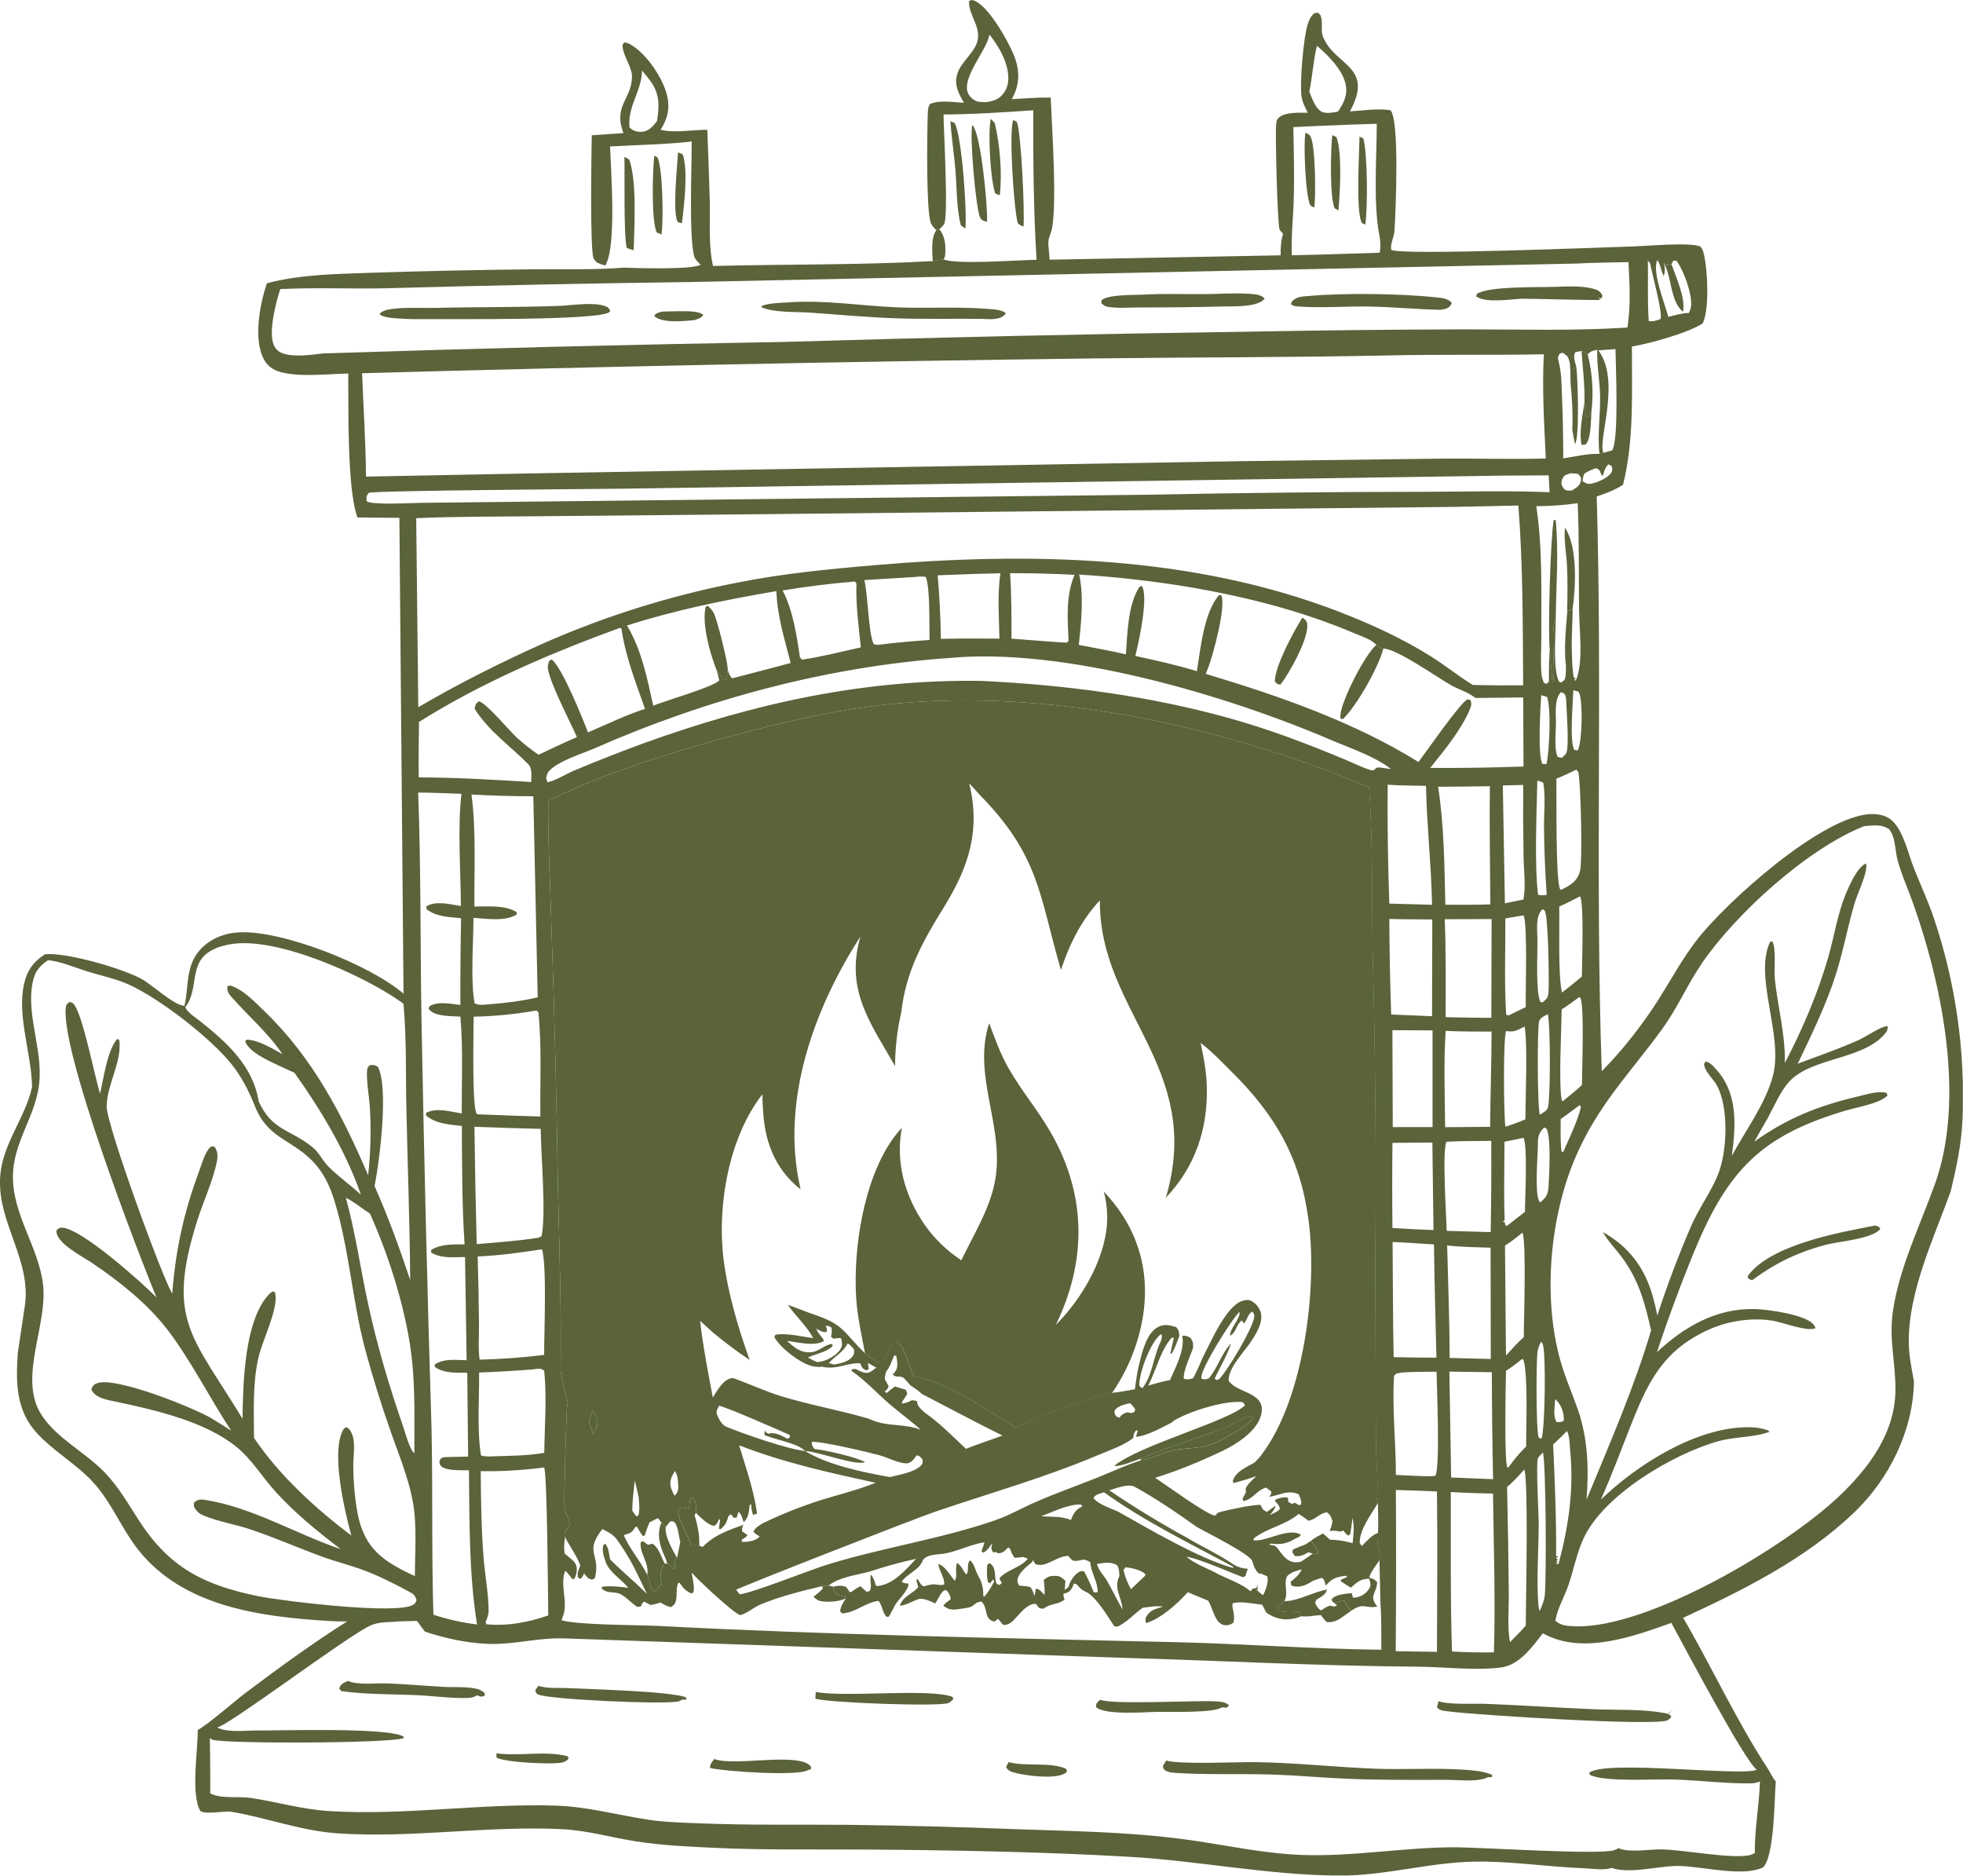 <?xml version="1.0" encoding="UTF-8"?> <svg xmlns="http://www.w3.org/2000/svg" viewBox="0 0 112.185 107.183" fill="none"><g clip-path="url(#clip0_376_2576)"><path d="M112.157 63.976C112.178 63.487 112.187 62.998 112.185 62.509C112.183 62.02 112.17 61.53 112.145 61.041C112.121 60.553 112.086 60.065 112.039 59.578C111.992 59.091 111.933 58.605 111.864 58.12C111.795 57.636 111.714 57.153 111.623 56.672C111.532 56.192 111.429 55.713 111.315 55.237C111.203 54.761 111.078 54.287 110.942 53.817C110.805 53.346 110.658 52.879 110.503 52.415C110.169 51.447 109.735 50.52 109.362 49.568C109.044 48.753 108.801 47.567 108.171 46.931C107.854 46.609 107.379 46.509 106.937 46.52C104.145 46.593 98.61 51.584 96.958 53.735C96.145 54.791 95.512 55.963 94.802 57.088C93.904 58.506 92.769 59.969 91.592 61.164L91.541 61.215C91.16 50.279 91.576 39.31 91.252 28.371C91.779 28.195 92.285 28.004 92.754 27.706C93.395 25.154 93.255 22.412 93.263 19.804L93.327 19.791C94.311 19.621 96.503 19.02 97.31 18.477C97.702 17.68 97.59 15.435 97.386 14.566C97.351 14.419 97.286 14.131 97.131 14.074C96.514 13.841 94.195 14.056 93.417 14.08C91.646 14.135 80.027 14.605 79.509 14.279C79.435 13.984 79.672 13.527 79.693 13.199C79.764 12.143 79.99 6.886 79.469 6.301C78.74 6.181 77.888 6.32 77.149 6.366C78.57 3.75 76.26 3.782 75.602 2.079C75.499 1.812 75.566 1.468 75.533 1.187C75.508 0.969 75.499 0.858 75.325 0.727L75.115 0.756C74.899 0.937 74.811 1.146 74.728 1.41C74.495 2.15 74.274 4.716 74.379 5.485C74.428 5.836 74.579 6.131 74.74 6.441C74.275 6.448 73.485 6.39 73.117 6.698C72.944 6.842 72.952 6.928 72.93 7.142C72.874 7.674 73.003 12.794 73.127 13.115C73.152 13.181 73.277 13.295 73.326 13.355C73.204 13.782 73.183 14.148 73.189 14.59L59.984 14.841C59.97 14.613 59.952 14.386 59.928 14.158C59.895 13.828 59.913 13.658 60.04 13.347C60.47 12.269 60.105 7.039 60.046 5.574C59.31 5.562 58.562 5.629 57.826 5.667C57.889 5.544 57.95 5.421 58.002 5.294C58.296 4.571 58.226 3.827 57.929 3.117C57.604 2.339 56.481 0.307 55.647 0.025C55.5 -0.024 55.51 0.003 55.383 0.064C55.323 0.833 56.09 1.509 55.854 2.373C55.672 3.04 54.9 3.544 54.699 4.254C54.521 4.879 54.794 5.35 55.091 5.875C54.5 5.84 53.681 5.704 53.139 5.949C53.02 6.159 53.027 6.394 53.019 6.63C52.983 7.719 52.929 11.893 53.182 12.697C53.238 12.872 53.385 13.024 53.508 13.156L53.685 13.108C53.766 13.018 53.895 12.908 53.955 12.807C54.213 12.375 53.93 7.431 53.922 6.542C55.629 6.535 57.348 6.417 59.05 6.302C59.045 9.163 59.063 11.994 59.239 14.845C58.294 14.856 54.599 15.137 53.93 14.82L53.301 14.921C49.134 15.152 44.922 15.095 40.748 15.199C40.482 14.021 40.589 12.762 40.565 11.559C40.525 10.178 40.478 8.798 40.424 7.418C39.618 7.41 38.517 7.617 37.749 7.418C38.142 6.807 38.296 6.216 38.131 5.493C37.901 4.479 36.957 3.076 36.047 2.551C35.935 2.481 35.809 2.437 35.678 2.422C35.566 2.554 35.566 2.585 35.595 2.765C35.678 3.277 36.122 3.872 36.119 4.368C36.113 5.682 35.029 6.012 35.629 7.606L33.819 7.73C33.801 8.653 33.706 14.398 33.931 14.786C33.983 14.861 34.04 14.932 34.104 14.998C34.26 15.07 34.423 15.129 34.59 15.174C35.248 14.118 34.913 9.794 34.865 8.369C36.409 8.28 37.997 8.261 39.53 8.087C39.537 9.594 39.367 13.436 39.669 14.639C39.715 14.822 39.911 14.995 40.04 15.127C39.635 15.416 36.337 15.326 35.673 15.294C33.945 15.431 32.167 15.371 30.432 15.39C27.395 15.421 24.358 15.486 21.321 15.584C19.327 15.658 17.187 15.669 15.253 16.188C14.855 17.355 14.471 19.369 15.071 20.517C15.272 20.899 15.598 21.139 16.012 21.255C17.117 21.566 18.743 21.367 19.902 21.346C19.921 23.188 19.827 28.02 20.434 29.572L22.825 29.592L23.061 56.783C21.147 55.136 16.105 53.128 13.619 53.281C12.79 53.332 11.985 53.66 11.428 54.281C10.596 55.214 10.797 56.349 10.546 57.469C10.012 57.51 8.653 56.244 8.092 55.942C6.948 55.325 3.791 54.412 2.573 54.532C1.921 54.94 1.556 55.449 1.382 56.197C0.951 58.04 1.812 60.23 1.831 62.12C1.438 63.894 0.161 65.339 0.014 67.174C-0.202 69.871 1.873 72.029 1.4 74.753L1.016 77.324C0.909 78.959 0.898 80.525 2.049 81.827C3.068 82.979 4.497 83.709 5.505 84.91C6.442 86.027 6.989 87.402 7.887 88.545C10.459 91.818 14.886 92.39 18.77 92.629C19.126 92.653 19.481 92.662 19.836 92.656C17.817 93.939 15.902 95.332 13.995 96.769C13.411 97.211 11.795 98.622 11.299 98.857C11.316 100.06 10.888 102.5 11.45 103.493C11.779 103.708 12.818 103.465 13.259 103.54C15.329 103.893 17.224 104.635 19.353 104.771C23.645 105.049 27.89 104.311 32.157 104.53C33.56 104.603 34.921 104.999 36.305 105.218C37.81 105.456 39.329 105.525 40.849 105.595C43.793 105.733 46.756 105.673 49.704 105.694C54.622 105.732 59.581 105.822 64.491 106.104C68.524 106.333 72.466 107.156 76.52 107.181C79.144 107.199 81.689 106.419 84.318 106.381C86.375 106.353 88.458 106.682 90.52 106.761C90.944 106.779 91.477 106.865 91.891 106.793C91.959 106.779 92.026 106.761 92.091 106.738C93.151 107.106 94.751 106.627 95.883 106.63C97.236 106.633 99.534 107.278 100.756 106.717C101.417 106.06 101.403 102.779 101.485 101.796C101.322 101.638 101.171 101.282 101.036 101.079C99.231 98.32 97.851 95.299 96.192 92.45C99.656 90.851 103.205 89.081 105.976 86.42C107.983 84.495 109.342 81.723 109.382 78.934C109.243 78.186 109.087 77.438 109.085 76.676C109.074 73.762 110.519 70.759 111.488 68.057C111.814 66.7 112.094 65.374 112.157 63.976ZM94.71 14.865C94.882 15.046 94.935 15.513 95.075 15.761C95.202 15.543 95.117 15.192 95.094 14.95L95.142 15.137C95.305 15.159 95.378 15.156 95.529 15.089L95.633 14.887L95.811 14.903C96.22 15.441 96.723 16.819 96.643 17.509C96.624 17.624 96.588 17.737 96.537 17.842C96.531 17.857 96.525 17.872 96.519 17.886C96.151 17.88 95.706 18.026 95.341 18.105C95.142 17.33 94.412 15.566 94.708 14.866L94.71 14.865ZM94.302 15.037C94.395 15.587 95.056 17.935 94.89 18.236C94.647 18.324 94.486 18.384 94.227 18.347C94.14 17.232 94.201 16.025 94.175 14.898L94.302 15.037ZM57.37 5.31C57.089 5.683 56.797 5.779 56.346 5.837H56.289C56.26 5.837 56.23 5.833 56.2 5.832C56.112 5.833 56.024 5.828 55.937 5.817C55.731 5.784 55.508 5.618 55.39 5.449C54.814 4.623 56.305 2.988 56.521 2.088L56.548 1.974C57.013 2.581 57.437 3.252 57.58 4.01C57.664 4.455 57.652 4.931 57.368 5.31H57.37ZM37.549 6.922C37.324 7.2 37.112 7.478 36.727 7.528C36.503 7.558 36.227 7.499 36.054 7.352C36.027 7.329 35.998 7.304 35.973 7.28C35.861 6.057 36.668 5.223 36.694 4.029C36.868 4.24 37.045 4.453 37.205 4.676C37.713 5.394 37.682 6.104 37.547 6.923L37.549 6.922ZM92.108 26.969C91.94 27.29 91.404 27.515 91.065 27.608C90.756 27.692 90.705 27.657 90.448 27.504C90.449 27.355 90.481 27.208 90.54 27.071C90.746 26.932 90.973 26.825 91.213 26.756C91.541 26.875 91.377 26.994 91.595 27.201C91.657 27.002 91.707 26.801 91.836 26.632C91.862 26.598 91.888 26.565 91.914 26.532L92.107 26.631C92.131 26.774 92.175 26.837 92.106 26.971L92.108 26.969ZM89.307 62.929L89.268 62.899C89.059 62.221 89.241 58.655 89.25 57.681C89.6 57.469 89.923 57.217 90.255 56.976L90.328 57.038C90.552 57.649 90.407 61.127 90.409 62C90.064 62.331 89.677 62.626 89.307 62.929ZM90.35 63.274C90.126 64.157 89.687 65.023 89.325 65.861L89.237 65.777C89.167 65.175 89.193 64.555 89.192 63.947C89.565 63.691 89.921 63.419 90.283 63.146L90.35 63.274ZM88.948 44.497C89.334 44.348 89.712 44.155 90.088 43.979L90.201 44.113C90.342 44.765 90.455 49.26 90.289 49.815C90.117 50.391 89.71 50.607 89.208 50.853L89.151 50.797C88.894 50.166 88.966 45.563 88.946 44.497H88.948ZM88.723 38.981V38.979L88.573 37.163C88.5 37.745 88.534 38.373 88.517 38.961L88.387 39.076L88.246 39.036C88.146 38.837 88.091 38.618 88.086 38.395C88.039 37.724 88.086 37.035 88.086 36.361C88.076 33.926 88.167 31.332 87.798 28.925C88.59 28.924 89.382 28.867 90.166 28.754C90.249 30.755 90.222 32.76 90.243 34.763C90.252 35.725 90.366 36.751 90.305 37.705C90.283 38.073 90.216 38.437 90.105 38.789L90.078 38.793L90.091 38.801L90.019 38.912L89.963 38.808L90.075 38.793L89.937 38.699C89.825 38.008 89.835 37.31 89.825 36.61L89.881 34.793L89.57 34.928C89.494 35.948 89.37 37.01 89.491 38.03C89.498 38.225 89.491 38.419 89.471 38.613C89.437 38.854 89.428 38.849 89.229 39.002L89.109 38.966C88.728 38.343 88.91 36.163 88.913 35.359C88.56 35.833 88.959 38.901 88.72 38.981H88.723ZM87.938 87.043C87.938 86.557 87.769 83.587 87.895 83.325C87.941 83.226 88.103 83.087 88.179 83C88.353 83.66 88.385 90.266 88.28 91.184C88.244 91.499 88.119 91.777 87.989 92.063C87.962 91.995 87.945 91.924 87.937 91.852C87.785 90.6 87.941 88.377 87.938 87.043ZM87.866 53.71C87.86 53.136 87.73 52.38 88.152 51.955C88.19 51.976 88.228 51.998 88.264 52.023C88.494 52.203 88.534 56.123 88.5 56.645C88.476 57.008 88.422 57.054 88.155 57.288L88.018 57.24C87.759 56.573 87.874 54.522 87.866 53.708V53.71ZM88.197 44.727C88.338 45.512 88.232 46.469 88.24 47.278C88.252 48.566 88.303 49.851 88.394 51.136C88.231 51.164 88.064 51.164 87.902 51.136C87.685 49.453 87.821 46.371 87.858 44.608C87.975 44.636 88.088 44.674 88.197 44.724V44.727ZM88.081 39.728C88.195 39.752 88.306 39.786 88.414 39.829C88.658 40.501 88.549 42.927 88.382 43.664L88.149 43.651C87.871 43.208 88.031 40.386 88.081 39.725V39.728ZM87.87 77.228C87.906 77.033 87.975 76.845 88.075 76.672C88.116 76.714 88.148 76.764 88.168 76.819C88.355 77.22 88.307 81.669 88.095 82.211L87.953 82.174C87.943 82.147 87.931 82.119 87.922 82.093C87.788 81.701 87.787 77.816 87.87 77.226V77.228ZM88.039 68.703L87.964 68.659C87.71 68.136 87.868 66.287 87.886 65.616C87.901 65.08 87.845 64.812 88.254 64.428L88.391 64.509C88.648 65.024 88.542 67.079 88.504 67.726C88.472 68.222 88.424 68.367 88.041 68.701L88.039 68.703ZM88.465 63.281C88.42 63.479 88.169 63.589 88.004 63.702C87.865 63.393 87.842 58.778 87.964 58.352C88.025 58.141 88.285 58.056 88.462 57.954C88.604 58.616 88.617 62.608 88.466 63.279L88.465 63.281ZM90.343 27.493C90.291 27.765 90.049 27.887 89.839 28.028C89.746 28.039 89.651 28.039 89.558 28.028C89.35 27.981 89.33 27.855 89.238 27.686C89.238 27.565 89.238 27.472 89.291 27.36C89.408 27.115 89.515 27.13 89.757 27.047C89.899 27.048 90.042 27.059 90.183 27.079C90.317 27.229 90.386 27.279 90.346 27.49L90.343 27.493ZM90.167 42.88L89.971 42.854C89.691 42.374 89.896 40.117 89.915 39.438L90.218 39.53C90.232 39.562 90.247 39.595 90.259 39.627C90.47 40.177 90.421 42.378 90.17 42.878L90.167 42.88ZM89.214 39.55L89.412 39.645C89.511 39.829 89.505 39.978 89.513 40.184C89.534 40.69 89.688 42.715 89.507 43.046C89.461 43.13 89.329 43.235 89.26 43.309L89.017 43.247C88.815 42.811 88.915 41.869 88.922 41.381C88.931 40.825 88.803 39.946 89.215 39.547L89.214 39.55ZM89.11 51.803C89.515 51.628 89.904 51.424 90.296 51.22C90.541 51.567 90.404 55.108 90.404 55.799C90.037 56.122 89.649 56.419 89.266 56.721C89.035 55.715 89.134 52.983 89.11 51.803ZM92.132 25.735C91.969 25.783 91.805 25.835 91.639 25.876L91.415 25.941C90.771 25.899 89.986 26.102 89.339 26.192C89.339 24.953 89.313 23.713 89.261 22.474C89.237 21.83 89.233 21.251 89.067 20.627C89.011 20.413 89.038 20.376 89.154 20.187L89.345 20.166L89.501 20.309L89.519 20.291C89.744 20.562 89.72 20.877 89.744 21.212L90.091 20.994C90.026 20.688 89.878 20.405 90.03 20.123L90.386 20.058L90.739 20.252C90.931 20.04 91.012 20.053 91.285 19.993L91.349 20.023L92.324 19.949C92.34 20.912 92.529 25.172 92.132 25.735ZM75.262 2.619C75.91 3.159 76.756 4.015 76.911 4.862C77.019 5.449 76.787 5.906 76.466 6.375C76.255 6.434 75.789 6.494 75.585 6.408C75.171 6.233 74.992 5.623 74.828 5.245C75.003 4.383 75.054 3.46 75.262 2.619ZM73.915 7.264C75.033 7.207 76.152 7.159 77.271 7.118L78.681 7.075C78.681 8.997 78.471 11.688 78.842 13.513C78.902 13.82 78.905 14.136 78.851 14.444L75.476 14.547L73.826 14.589C73.787 13.47 73.91 12.422 73.938 11.31C73.978 9.963 73.937 8.61 73.915 7.264ZM18.428 20.198C17.774 20.286 16.813 20.412 16.192 20.203C16.075 20.169 15.968 20.111 15.876 20.033C15.784 19.954 15.711 19.857 15.66 19.748C15.314 19.025 15.769 17.265 16.019 16.52C18.023 16.42 20.048 16.516 22.057 16.473C27.857 16.312 33.66 16.193 39.463 16.116L90.063 15.062C91.062 15.007 92.068 15.003 93.068 14.978C93.13 16.247 93.203 17.456 93.008 18.718C89.94 18.918 86.797 18.819 83.722 18.821C79.592 18.831 75.463 18.875 71.334 18.954C62.494 19.08 53.654 19.275 44.817 19.539C36.019 19.691 27.222 19.911 18.428 20.198ZM20.693 21.328C34.64 20.939 48.59 20.657 62.542 20.482C68.064 20.414 73.593 20.427 79.114 20.316C82.148 20.242 85.193 20.302 88.23 20.247C88.128 22.222 88.246 24.227 88.343 26.2C86.428 26.256 84.503 26.194 82.586 26.206L70.987 26.352L30.092 27.058L20.916 27.236C20.903 25.271 20.766 23.292 20.693 21.328ZM20.953 28.644C20.941 28.396 20.916 28.371 21.071 28.163C21.408 28.026 34.397 27.944 35.729 27.924L85.863 27.18L88.51 27.164L88.558 28.13C86.19 28.027 83.79 28.1 81.42 28.104C76.173 28.108 70.927 28.163 65.681 28.271L23.993 28.736C23.489 28.742 21.28 28.874 20.953 28.644ZM86.227 91.091C86.209 89.05 86.176 87.011 86.129 84.972C86.489 84.68 86.799 84.317 87.114 83.98C87.358 84.6 87.202 91.655 87.196 92.893C86.915 93.226 86.602 93.531 86.298 93.837C86.129 93.015 86.237 91.945 86.227 91.091ZM82.912 85.26C83.717 85.316 84.521 85.331 85.325 85.35C85.365 88.364 85.467 91.409 85.377 94.423C84.578 94.438 83.78 94.422 82.981 94.374C82.88 91.341 82.925 88.296 82.912 85.26ZM85.172 51.681C84.317 51.714 83.455 51.699 82.599 51.702C82.552 49.49 82.529 47.14 82.187 44.959C83.173 44.956 84.159 44.945 85.145 44.927C85.116 47.176 85.161 49.431 85.172 51.681ZM85.229 58.164C84.359 58.16 83.488 58.148 82.618 58.127C82.621 56.261 82.64 54.395 82.567 52.53L85.245 52.519L85.229 58.164ZM85.244 58.95C85.24 60.764 85.174 62.579 85.16 64.393L82.589 64.412C82.573 62.591 82.499 60.727 82.619 58.91C83.496 58.954 84.371 58.946 85.246 58.95H85.244ZM82.663 65.244C83.512 65.195 84.374 65.208 85.224 65.196C85.235 66.933 85.225 68.671 85.193 70.408L82.678 70.337C82.66 69.53 82.408 65.74 82.667 65.244H82.663ZM85.188 71.302L85.198 77.66L82.848 77.6C82.842 75.455 82.758 73.314 82.704 71.169C83.529 71.268 84.371 71.268 85.193 71.3L85.188 71.302ZM85.257 78.414C85.263 80.452 85.287 82.49 85.33 84.528L82.932 84.43L82.832 78.381L85.257 78.414ZM81.734 43.884C82.52 42.91 83.494 41.722 83.985 40.576C84.076 40.363 84.125 40.216 84.035 40.006L83.867 39.965C83.46 40.141 81.484 42.997 81.068 43.545C77.36 41.245 73.077 39.759 68.907 38.508C68.959 38.388 69.008 38.266 69.054 38.143C69.331 37.404 70.088 34.641 69.795 34.01L69.672 34.004C68.803 34.976 68.606 37.097 68.402 38.355C67.249 38.002 66.062 37.739 64.884 37.483L64.907 37.385C65.09 36.632 65.651 34.106 65.256 33.476L65.118 33.535C64.46 34.54 64.431 36.203 64.345 37.394C63.454 37.186 62.553 37.023 61.653 36.853C61.788 35.619 61.952 34.049 61.674 32.833C63.515 32.95 65.348 33.146 67.171 33.421C70.657 33.963 74.184 34.815 77.433 36.201C77.776 36.347 78.437 36.563 78.653 36.855C78.783 36.953 78.885 37.04 79.052 37.068C79.736 37.012 82.188 38.744 82.922 39.153C83.394 39.415 83.893 39.546 84.32 39.885L87.05 39.856L87.068 43.803C85.292 43.867 83.514 43.894 81.734 43.884ZM79.771 85.147C80.556 85.165 81.34 85.192 82.121 85.228C82.163 88.285 82.131 91.342 82.121 94.394L79.765 94.358C79.789 91.288 79.792 88.217 79.774 85.147H79.771ZM82.024 84.333L81.766 84.363C81.102 84.357 80.437 84.314 79.775 84.284C79.778 82.408 79.55 80.494 79.67 78.624C79.802 78.44 79.932 78.469 80.151 78.432C80.797 78.384 81.452 78.394 82.1 78.387C82.112 79.311 82.315 83.881 82.027 84.333H82.024ZM32.303 89.752C32.451 89.901 32.585 90.063 32.704 90.235L32.829 90.224C32.924 90.007 32.991 89.805 32.954 89.564C32.918 89.323 32.766 89.189 32.586 89.043C32.473 88.954 32.371 88.86 32.264 88.765C32.218 88.437 32.247 88.154 32.292 87.83C32.146 87.455 32.572 87.375 32.545 87.031C32.522 86.719 32.276 86.447 32.257 86.116C32.227 85.591 32.374 80.355 32.418 80.206L32.456 80.144C32.268 79.562 32.154 78.946 32.038 78.345C32.083 74.869 31.97 71.409 31.887 67.934C31.816 63.072 31.696 58.212 31.527 53.354C31.464 50.839 31.308 48.288 31.331 45.774C34.02 44.394 37.628 43.233 40.554 42.406C43.696 41.517 46.958 40.699 50.207 40.311C57.487 39.441 65.353 40.634 72.309 42.82C74.323 43.444 76.303 44.17 78.241 44.995C78.459 48.075 78.39 51.191 78.442 54.277C78.602 60.269 78.651 66.26 78.591 72.253L78.627 82.234C78.627 83.379 78.777 84.592 78.69 85.727L78.746 85.879C78.763 86.449 78.776 87.016 78.755 87.587C78.745 87.797 78.749 88.02 78.723 88.227C78.78 88.51 78.901 88.865 78.836 89.148L78.892 91.649C78.958 92.517 78.937 93.403 78.943 94.273C75.058 94.233 71.179 93.94 67.294 93.845C57.392 93.607 47.516 93.433 37.621 92.913C36.499 92.854 32.937 92.869 32.088 92.583L32.124 92.492C32.14 92.451 32.154 92.408 32.17 92.368C32.488 91.601 31.976 90.549 32.306 89.752H32.303ZM27.744 92.729C27.773 92.655 27.796 92.58 27.823 92.507C27.882 92.376 27.916 92.236 27.925 92.094C27.925 91.107 27.715 90.015 27.637 89.018C27.507 87.366 27.485 85.723 27.474 84.068C28.641 84.087 29.808 84.023 30.966 83.875L31.101 83.861C31.276 84.329 31.315 91.231 31.334 92.31C30.198 92.717 28.89 92.955 27.683 92.804L27.818 92.8L27.744 92.729ZM61.066 36.608V36.627C61.03 36.658 61.003 36.708 60.957 36.72C60.867 36.745 58.128 36.511 57.804 36.498C57.81 35.249 57.809 33.997 57.725 32.753C58.956 32.753 60.186 32.784 61.416 32.846C60.9 34.017 61.014 35.358 61.067 36.608H61.066ZM49.986 32.297C47.343 32.522 44.663 32.783 42.063 33.309C41.134 33.491 40.211 33.698 39.294 33.93C38.377 34.162 37.467 34.419 36.563 34.7C35.66 34.981 34.766 35.287 33.88 35.617C32.994 35.947 32.117 36.3 31.25 36.677C28.726 37.803 26.287 39.019 23.905 40.414L23.786 29.611C26.112 29.508 28.454 29.526 30.784 29.5L44.107 29.378L83.116 28.966L86.773 28.89C87.044 32.309 87.024 35.736 87.048 39.163C86.09 39.172 85.132 39.166 84.174 39.144C83.369 38.654 82.629 38.05 81.832 37.545C80.179 36.497 78.321 35.647 76.494 34.945C68.096 31.715 58.85 31.542 49.986 32.297ZM57.116 36.494L55.192 36.487L53.771 36.507C53.753 35.301 53.694 34.077 53.588 32.876L55.795 32.794L57.175 32.76C56.991 33.961 57.097 35.275 57.116 36.494ZM53.124 36.57C52.171 36.642 51.217 36.712 50.269 36.841C50.135 36.865 50.057 36.841 49.928 36.806C49.622 36.15 49.616 34.054 49.398 33.148L52.332 32.968C52.522 32.942 52.714 32.941 52.905 32.964C53.169 33.569 53.098 35.778 53.124 36.57ZM41.107 38.876C40.882 39.221 37.926 40.075 37.334 40.325C36.982 38.761 36.671 37.139 35.833 35.746C38.61 34.853 41.498 34.269 44.372 33.779C44.413 35.19 44.845 36.529 45.185 37.888C44.074 38.184 42.962 38.476 41.848 38.763C41.673 38.602 41.659 38.48 41.586 38.258C41.575 38.463 41.537 38.665 41.474 38.86L41.372 38.871C41.235 38.668 41.093 38.469 40.945 38.274C41.004 38.473 41.063 38.672 41.107 38.876ZM31.316 38.23C31.45 39.068 32.56 41.2 32.972 42.121C32.233 42.436 31.507 42.791 30.778 43.131C30.358 42.839 29.955 42.524 29.572 42.186C29.109 41.766 27.833 40.208 27.376 40.074C27.162 40.221 27.183 40.257 27.121 40.498C27.955 41.813 29.129 42.593 30.195 43.674C30.43 43.911 30.357 44.373 30.357 44.688C28.226 44.557 26.064 44.429 23.931 44.424C23.913 43.368 23.937 42.312 23.945 41.256C27.52 39.005 31.462 37.331 35.423 35.879L35.516 35.922C35.735 37.475 36.342 39.034 36.862 40.508C35.762 40.858 34.668 41.403 33.603 41.854C33.311 41.084 32.095 38.064 31.521 37.685L31.392 37.759C31.332 37.92 31.288 38.055 31.316 38.23ZM30.883 63.802C29.711 63.771 28.54 63.73 27.37 63.679L27.257 63.668C26.954 63.356 27.072 58.84 27.068 58.098C28.273 58.074 29.473 57.955 30.659 57.745L30.771 57.843C30.966 59.782 30.857 61.846 30.883 63.802ZM29.521 52.122C28.86 51.705 27.868 51.806 27.112 51.805C27.094 49.706 27.221 47.483 26.944 45.403C28.121 45.468 29.3 45.501 30.478 45.502L30.73 56.992C29.789 57.214 28.828 57.326 27.864 57.397C27.618 57.435 27.341 57.444 27.122 57.332C26.883 56.038 27.057 53.831 27.059 52.451C27.812 52.492 28.876 52.683 29.538 52.25L29.521 52.122ZM44.723 33.742C46.05 33.523 47.383 33.356 48.723 33.242L48.866 33.234L48.946 33.345C48.901 34.552 49.075 35.794 49.196 36.995C48.089 37.244 46.952 37.531 45.833 37.697L45.715 37.556C45.536 36.33 45.309 34.844 44.726 33.742H44.723ZM26.374 45.364C26.143 47.186 26.33 49.857 26.341 51.774C25.757 51.686 24.882 51.446 24.36 51.803L24.378 51.955C24.956 52.404 25.652 52.4 26.352 52.468C26.318 54.121 26.304 55.775 26.311 57.429C25.826 57.373 25.214 57.244 24.748 57.407C24.576 57.467 24.557 57.478 24.488 57.633C24.509 57.66 24.529 57.689 24.552 57.714C24.894 58.098 25.819 58.062 26.312 58.094C26.466 59.919 26.386 61.799 26.386 63.629C25.734 63.524 24.971 63.28 24.351 63.592V63.746C24.938 64.239 25.666 64.251 26.395 64.344C26.405 66.586 26.403 68.873 26.551 71.109C25.883 71.121 25.235 71.068 24.643 71.426L24.635 71.574C25.245 71.927 25.898 71.844 26.576 71.831L26.668 77.731C26.037 77.717 25.393 77.62 24.838 77.975L24.86 78.123C25.421 78.491 26.059 78.439 26.704 78.445L26.753 83.237L25.391 83.268C25.204 83.309 25.222 83.314 25.115 83.475C25.126 83.607 25.101 83.669 25.2 83.77C25.492 84.072 26.394 84.008 26.799 84.018C26.833 86.913 26.799 89.965 27.263 92.829C26.415 92.726 25.58 92.54 24.769 92.273C24.661 88.734 24.738 85.195 24.662 81.656C24.423 73.877 24.232 66.097 24.089 58.316C24.015 53.981 24.061 49.627 23.898 45.292C24.721 45.289 25.55 45.338 26.374 45.364ZM27.243 71.096C27.184 68.86 27.141 66.624 27.114 64.388C28.376 64.44 29.639 64.48 30.902 64.508C30.913 66.003 31.217 69.332 30.954 70.633L30.791 70.726C29.62 70.915 28.426 70.993 27.243 71.096ZM30.978 71.39C31.259 72.364 31.095 76.149 31.097 77.427C29.872 77.578 28.643 77.668 27.41 77.697C27.318 77.07 27.381 76.345 27.375 75.707C27.364 74.405 27.339 73.104 27.299 71.802C28.531 71.747 29.762 71.579 30.978 71.39ZM27.38 78.433C28.421 78.396 29.461 78.335 30.499 78.25C30.557 78.236 30.616 78.228 30.676 78.224C30.862 78.214 30.969 78.207 31.102 78.335C31.257 79.847 31.123 81.496 31.106 83.021C30.169 83.188 29.196 83.193 28.245 83.218C27.97 83.237 27.755 83.244 27.488 83.173C27.254 81.74 27.396 79.909 27.38 78.433ZM78.691 43.864C78.676 43.868 78.507 44.013 78.487 44.021C78.337 44.082 77.173 43.532 76.941 43.435C74.749 42.519 72.55 41.677 70.256 41.04C65.641 39.757 60.902 39.145 56.125 38.911C49.378 38.8 43.067 40.2 36.754 42.484C35.425 42.973 34.108 43.491 32.803 44.037C32.304 44.248 31.815 44.585 31.288 44.704L31.212 44.475C31.243 44.316 31.268 44.182 31.381 44.058C31.907 43.481 33.272 43.075 33.999 42.755C40.354 39.957 47.318 38.085 54.254 37.601C60.825 36.978 70.087 39.718 76.102 42.3C77.175 42.76 78.588 43.227 79.489 43.944C79.299 43.941 78.846 43.823 78.691 43.864ZM79.309 44.842C80.033 44.897 80.77 44.891 81.496 44.906C81.54 47.176 81.799 49.433 81.841 51.703L79.4 51.637C79.317 49.373 79.285 47.108 79.306 44.842H79.309ZM81.855 52.542L81.842 58.071L79.506 57.974C79.443 56.153 79.407 54.333 79.399 52.512C80.214 52.539 81.035 52.533 81.853 52.542H81.855ZM81.87 58.882V64.405L79.596 64.408L79.576 58.869L81.87 58.882ZM79.579 65.31L81.86 65.289L81.923 70.291C81.141 70.263 80.359 70.224 79.578 70.174C79.56 68.55 79.56 66.929 79.579 65.31ZM81.952 71.115C81.972 73.269 82.046 75.426 82.091 77.58C81.278 77.59 80.461 77.566 79.647 77.554C79.6 75.362 79.605 73.167 79.587 70.974C80.375 71.003 81.164 71.065 81.952 71.112V71.115ZM87.051 44.856C87.041 46.218 87.047 47.58 87.071 48.942C87.083 49.711 87.207 50.654 87.065 51.404C86.713 51.478 86.359 51.55 86.005 51.62L85.886 44.885L87.051 44.856ZM87.178 63.963C86.805 64.125 86.423 64.266 86.035 64.384C85.936 63.804 85.897 59.184 86.081 58.915C86.522 59.011 86.751 58.85 87.129 58.661C87.315 59.669 87.176 62.748 87.176 63.964L87.178 63.963ZM87.195 57.552L86.204 58.032L86.077 57.982C85.962 56.169 86.039 54.303 86.03 52.484L87.05 52.31L87.089 52.346C87.301 53.077 87.181 56.519 87.195 57.553V57.552ZM85.99 69.725C85.934 68.239 85.98 66.731 85.979 65.243L86.933 65.053L87.071 65.023C87.314 65.55 87.153 68.451 87.153 69.248L86.155 70.026L86.049 70.053L85.993 69.841L85.887 69.818L85.99 69.725ZM87.01 70.443C87.243 71.073 87.082 75.374 87.086 76.412C86.716 76.731 86.395 77.104 86.066 77.464L86.01 71.178C86.367 70.961 86.684 70.702 87.007 70.441L87.01 70.443ZM86.068 78.336C86.385 78.13 86.69 77.905 86.98 77.663L87.066 77.704C87.337 78.587 87.212 81.579 87.218 82.663C86.853 83.017 86.523 83.406 86.233 83.824L86.154 83.871C85.953 83.616 86.054 78.979 86.068 78.334V78.336ZM23.679 83.047C23.398 82.817 23.154 81.842 23.03 81.49C22.214 79.133 21.525 76.797 21.004 74.357C20.584 72.387 20.302 70.394 19.766 68.449C20.235 68.666 20.689 69.074 21.142 69.347C22.268 71.851 23.277 75.072 23.554 77.796C23.729 79.516 23.679 81.314 23.679 83.047ZM10.629 57.501C11.538 56.25 10.461 54.448 13.147 53.962C15.783 53.485 20.753 55.735 22.864 57.217C22.929 57.263 22.994 57.311 23.057 57.36C23.244 59.36 23.179 61.411 23.226 63.425C23.297 66.661 23.418 69.905 23.442 73.142C22.831 71.322 22.187 69.536 21.407 67.781C21.695 66.342 22.222 62.137 21.597 60.964C21.385 60.853 21.365 60.844 21.126 60.869C21.086 60.924 21.028 60.972 21.006 61.036C20.885 61.406 21.097 62.715 21.128 63.157C21.172 63.824 21.187 64.493 21.172 65.162C21.158 65.832 21.113 66.499 21.04 67.163C19.543 63.673 17.869 60.432 15.085 57.76C14.553 57.25 14.011 56.66 13.317 56.37C13.161 56.306 13.152 56.314 12.992 56.358C12.97 56.628 13.048 56.769 13.226 56.969C14.202 58.075 15.305 59.01 16.147 60.241C15.53 59.908 14.829 59.454 14.115 59.408L14.008 59.497C14.246 60.177 15.503 60.682 16.134 60.985C16.362 61.096 16.592 61.201 16.825 61.299C18.324 63.396 19.787 65.835 20.625 68.274C20.028 67.71 19.308 67.218 18.745 66.637C18.431 66.314 18.227 65.859 17.883 65.576C16.622 64.536 15.544 64.628 14.784 62.939C14.459 60.916 12.974 59.577 11.439 58.355C11.156 58.129 10.738 57.888 10.587 57.554C10.603 57.539 10.615 57.521 10.629 57.501ZM14.78 91.218C11.629 90.58 9.656 89.565 7.914 86.847C7.318 85.918 6.749 84.935 5.977 84.136C4.874 82.99 3.254 82.207 2.378 80.865C0.999 78.747 2.758 75.719 2.454 73.353C2.174 71.193 0.689 69.373 0.74 67.138C0.779 65.387 1.827 64.051 2.16 62.402L2.18 62.301C2.585 60.25 1.471 58.154 1.863 56.152C1.984 55.532 2.238 55.207 2.753 54.866C3.512 54.957 4.184 55.255 4.906 55.485C5.725 55.745 6.61 55.918 7.392 56.276C9.165 57.09 12.058 59.333 13.245 60.828C13.81 61.54 14.193 62.294 14.535 63.128C15.264 65.053 16.555 65.038 17.841 66.331C18.469 66.961 18.844 67.753 19.104 68.59C19.953 71.321 20.124 74.282 20.856 77.059C21.292 78.678 21.789 80.278 22.347 81.859C22.796 83.141 23.344 84.456 23.59 85.794C23.84 87.156 23.713 88.68 23.711 90.065C21.667 89.136 20.686 88.321 20.364 86.066C20.246 85.282 20.188 84.491 20.19 83.699C20.196 83.181 20.325 82.424 20.114 81.944C20.027 81.746 19.982 81.634 19.78 81.555C19.698 81.597 19.632 81.663 19.592 81.745C18.919 83.027 19.69 86.338 20.08 87.748C18.012 86.189 15.973 84.321 14.518 82.174C14.509 80.65 14.429 79.058 14.774 77.561C14.998 76.593 15.867 74.889 15.742 73.994C15.719 73.827 15.75 73.883 15.619 73.793C15.544 73.824 15.474 73.867 15.415 73.921C13.951 75.39 13.888 79.126 13.86 81.076C10.999 76.351 9.484 75.462 11.256 69.801C11.606 68.682 12.162 67.522 12.393 66.382C12.457 66.064 12.449 65.799 12.259 65.529L12.079 65.514C12.051 65.536 12.022 65.558 11.996 65.583C11.707 65.851 11.524 66.545 11.383 66.92C10.498 69.291 10.04 71.422 9.841 73.931C9.216 72.849 6.093 64.298 6.096 63.226C6.101 61.993 6.984 60.676 6.817 59.432L6.702 59.37C6.135 59.998 5.916 61.649 5.721 62.494C5.404 61.536 4.724 57.904 4.195 57.358C4.087 57.247 4.078 57.277 3.936 57.272L3.783 57.443C3.298 59.686 7.886 71.595 8.944 74.139C8.055 73.241 4.68 70.232 3.572 70.157C3.38 70.144 3.362 70.186 3.23 70.308C3.143 71.011 4.728 71.809 5.254 72.166C6.784 73.2 8.372 74.451 9.51 75.908C10.825 77.591 11.995 79.909 13.212 81.756C12.841 81.514 12.466 81.279 12.086 81.051C11.074 80.449 6.653 78.668 5.568 79.038C5.35 79.113 5.304 79.193 5.219 79.395C5.424 79.895 6.152 80 6.64 80.103C8.865 80.573 11.706 81.223 13.499 82.67C14.375 83.376 14.997 84.417 15.752 85.25C16.874 86.487 18.149 87.512 19.472 88.526C16.891 87.648 14.399 86.121 11.679 85.705C11.427 85.666 11.295 85.698 11.095 85.848L11.072 86.074C11.199 86.314 11.338 86.478 11.597 86.589C12.416 86.941 13.43 87.102 14.29 87.39C15.677 87.853 17.015 88.442 18.385 88.946C19.185 89.242 20.02 89.442 20.816 89.741C21.673 90.063 22.578 90.522 23.383 90.957C23.644 91.097 23.719 91.157 23.805 91.44C23.752 91.563 23.752 91.606 23.637 91.689C22.776 92.306 16.085 91.483 14.78 91.218ZM100.4 101.13C99.606 101.533 91.754 100.544 90.828 101.302L90.851 101.414C90.909 101.445 90.97 101.472 91.033 101.495C92.047 101.832 94.623 101.647 95.839 101.695C97.241 101.751 98.655 101.928 100.059 101.909C100.239 101.91 100.417 101.872 100.581 101.798C100.538 103.169 100.275 104.516 100.286 105.892C100.201 105.943 100.109 105.983 100.013 106.009C98.95 106.249 96.251 105.7 94.919 105.683C94.286 105.676 93.022 105.884 92.499 105.61C92.421 105.657 92.339 105.697 92.254 105.729C91.368 106.011 84.641 105.562 83.075 105.562C80.187 105.573 77.347 106.101 74.456 106.004C72.466 105.937 70.557 105.541 68.599 105.238C67.242 105.03 65.879 104.883 64.511 104.796C62.323 104.642 60.129 104.601 57.939 104.525C54.819 104.4 51.696 104.318 48.571 104.281C45.697 104.255 42.814 104.311 39.942 104.193C38.96 104.153 37.958 104.13 36.986 103.979C35.215 103.701 33.53 103.234 31.722 103.181C27.402 103.05 23.065 103.767 18.751 103.49C17.256 103.392 15.804 102.963 14.327 102.742C13.651 102.64 12.592 102.806 12.015 102.481C12.021 101.432 12.013 100.384 11.993 99.337C12.033 99.359 12.072 99.384 12.112 99.405C12.609 99.659 22.227 99.632 23.059 99.328L23.078 99.246C22.247 98.697 16.046 98.899 14.634 98.89C13.993 98.886 13.043 99.014 12.472 98.743L12.408 98.711C12.945 98.697 19.631 93.653 21.095 92.926C21.523 92.714 21.929 92.704 22.398 92.686C22.866 92.636 23.357 92.646 23.828 92.627L24.282 93.238C25.433 93.619 26.597 93.875 27.81 93.936C29.308 94.013 30.743 93.57 32.242 93.626L64.063 94.732C69.712 94.895 75.349 95.202 81.002 95.243C82.534 95.253 84.255 95.473 85.762 95.292C86.824 95.165 87.566 94.114 88.17 93.338C88.271 93.389 88.373 93.439 88.476 93.486C90.647 94.492 93.408 93.498 95.518 92.739C96.163 93.925 99.748 100.711 100.4 101.13ZM89.556 81.776C89.704 82.058 89.701 82.526 89.732 82.846C89.956 85.14 89.649 87.181 89.066 89.397L88.902 89.315L89.03 89.292L88.936 89.181L89.038 89.162L88.926 89.008L89.071 88.978L88.932 88.916C88.947 86.795 88.857 84.665 88.763 82.546C89.034 82.297 89.293 82.032 89.556 81.776ZM88.877 79.962C88.918 79.985 88.954 80.015 88.984 80.051C89.252 80.346 89.414 80.816 89.361 81.207C89.235 81.258 89.099 81.28 88.964 81.27C88.741 80.938 88.859 80.354 88.877 79.962ZM110.586 67.644C109.745 70.005 108.543 72.434 108.18 74.925C107.94 76.571 108.348 77.905 108.323 79.494C108.281 81.926 106.783 83.914 105.077 85.527C102.042 88.398 94.215 93.072 90.013 92.935C89.62 92.921 89.174 92.904 88.891 92.609C89.003 91.913 89.413 91.24 89.64 90.57C89.935 89.699 90.102 88.797 90.482 87.951C91.616 85.437 95.609 83.084 98.214 82.355C99.148 82.093 100.242 82.152 101.123 81.821L101.054 81.741C100.708 81.62 100.344 81.558 99.978 81.559C96.989 81.518 93.572 83.684 91.489 85.695C92.082 84.365 92.593 83 93.124 81.646C94.138 79.061 94.981 77.164 97.721 75.953C98.81 75.471 100.219 75.266 101.397 75.488C101.921 75.587 103.304 76.113 103.753 75.9C103.736 75.828 103.703 75.761 103.656 75.704C103.228 75.125 101.007 74.823 100.302 74.806C98.088 74.75 96.264 75.806 94.693 77.272C95.347 75.298 96.07 73.349 96.861 71.425C98.763 66.879 100.649 64.89 105.479 63.464C106.088 63.284 107.468 63.048 107.865 62.604L107.831 62.464C107.769 62.443 107.704 62.428 107.638 62.42C107.174 62.37 106.588 62.564 106.138 62.669C103.939 63.18 102.08 63.923 100.255 65.247C100.501 64.795 100.765 64.351 101.021 63.904C101.368 63.26 101.772 62.318 102.274 61.788C103.546 60.444 106.332 60.565 107.633 59.175C107.802 58.993 107.883 58.885 107.886 58.64C107.553 58.61 106.612 59.256 106.266 59.413C105.124 59.931 103.914 60.343 102.741 60.786C103.56 59.05 104.383 57.407 104.954 55.569C105.367 54.244 105.613 52.876 106.01 51.549C106.159 51.049 106.777 49.801 106.641 49.342C106.144 49.549 105.681 50.612 105.489 51.079C105.013 52.23 104.823 53.521 104.479 54.718C103.871 56.819 103.011 58.81 102.003 60.75C102.038 59.1 101.602 57.571 101.43 55.947C101.374 55.412 101.521 54.228 101.291 53.801L101.16 53.82C100.22 55.821 101.919 59.123 101.329 61.444C100.92 63.046 99.758 64.599 98.972 66.052C99.035 65.607 99.087 65.158 99.11 64.708C99.179 63.384 98.998 62.101 98.061 61.09C97.887 60.902 97.712 60.678 97.45 60.664L97.386 60.831C97.454 61.286 97.922 61.648 98.139 62.062C98.803 63.328 98.716 65.814 98.18 67.13C97.763 68.153 97.074 69.068 96.633 70.094C95.917 71.758 95.278 73.451 94.715 75.172C94.647 74.823 94.566 74.478 94.472 74.135C94.011 72.479 93.115 71.245 91.599 70.406C91.9 70.931 92.355 71.39 92.715 71.878C93.669 73.175 94.015 74.495 94.36 76.033C93.373 79.343 91.992 82.505 90.671 85.692C90.805 83.969 90.752 82.21 90.178 80.558C89.841 79.594 89.422 78.654 89.151 77.667C88.166 74.076 88.58 69.497 90.059 66.084C91.333 63.144 93.116 61.371 94.967 58.841C95.859 57.623 96.444 56.234 97.298 54.996C99.258 52.161 103.306 48.493 106.528 47.214C107.04 47.165 107.521 47.083 107.97 47.39C108.333 47.855 108.295 48.571 108.44 49.125C108.657 49.953 109.034 50.775 109.321 51.583C111.001 56.298 112.32 62.795 110.588 67.645L110.586 67.644Z" fill="#5A633A"></path><path d="M96.18 17.819C96.18 17.801 96.185 17.785 96.188 17.768C96.332 17.002 95.77 15.83 95.527 15.091C95.376 15.158 95.303 15.16 95.14 15.138C95.555 15.957 95.459 17.199 96.18 17.819Z" fill="#5A633A"></path><path d="M91.347 20.021L91.282 19.991C91.25 20.855 91.43 21.755 91.447 22.629C91.467 23.709 91.278 24.874 91.412 25.939L91.637 25.874C91.28 25.227 92.663 21.782 91.347 20.021Z" fill="#5A633A"></path><path d="M90.625 23.766L90.553 22.992C90.45 23.699 90.222 24.737 90.395 25.433L90.617 25.398C90.942 25.088 90.915 23.992 90.948 23.543L90.73 23.833L90.625 23.766Z" fill="#5A633A"></path><path d="M89.855 24.54C89.897 24.823 89.953 25.101 90.011 25.381C90.286 24.987 90.163 21.535 90.088 20.99L89.742 21.208L89.757 21.886C89.845 22.762 89.897 23.662 89.855 24.54Z" fill="#5A633A"></path><path d="M90.553 22.992L90.625 23.766L90.73 23.834L90.948 23.543C91.079 22.442 91.008 21.326 90.737 20.25L90.384 20.056C90.455 21.047 90.573 21.993 90.553 22.992Z" fill="#5A633A"></path><path d="M88.907 29.716H88.794C88.608 30.772 88.453 36.094 88.57 37.164L88.72 38.979V38.982C88.959 38.902 88.561 35.833 88.909 35.36C88.93 33.517 89.089 31.546 88.907 29.716Z" fill="#5A633A"></path><path d="M89.437 30.149C89.368 30.846 89.512 31.577 89.55 32.276C89.598 33.159 89.58 34.044 89.564 34.927L89.875 34.792C90.051 33.493 90.171 31.275 89.437 30.149Z" fill="#5A633A"></path><path d="M38.97 12.763C39.094 11.767 39.339 9.734 39.016 8.823L38.75 8.706C38.716 9.408 38.414 12.163 38.735 12.693L38.97 12.763Z" fill="#5A633A"></path><path d="M37.809 13.399C37.915 12.536 37.885 9.76 37.585 9.003L37.397 8.891C37.288 9.748 37.219 12.554 37.525 13.282L37.809 13.399Z" fill="#5A633A"></path><path d="M35.813 14.158C35.941 14.221 36.076 14.266 36.216 14.293C36.246 12.933 36.411 10.402 35.966 9.129C35.882 9.061 35.787 9.007 35.685 8.969C35.711 10.008 35.638 13.389 35.813 14.158Z" fill="#5A633A"></path><path d="M76.49 12.024C76.581 11.02 76.715 8.725 76.378 7.835L76.142 7.724C76.048 8.427 75.983 11.368 76.282 11.905L76.49 12.024Z" fill="#5A633A"></path><path d="M75.11 11.86C75.203 11.274 75.186 8.184 74.874 7.763C74.801 7.664 74.713 7.639 74.606 7.583C74.482 8.204 74.612 11.277 74.889 11.743L75.11 11.86Z" fill="#5A633A"></path><path d="M78.027 12.836C78.167 11.878 78.161 8.87 77.915 7.908L77.698 7.806C77.679 8.781 77.478 12.141 77.832 12.747L78.027 12.836Z" fill="#5A633A"></path><path d="M41.475 38.861C41.538 38.665 41.576 38.463 41.588 38.258C41.588 38.233 41.588 38.208 41.588 38.183C41.552 37.676 40.994 35.447 40.802 35.058C40.716 34.884 40.591 34.732 40.437 34.613L40.324 34.682C40.106 35.683 40.572 37.319 40.945 38.276C41.095 38.47 41.237 38.67 41.372 38.873L41.475 38.861Z" fill="#5A633A"></path><path d="M57.136 11.161C57.284 9.914 57.145 8.257 56.851 7.032L56.626 6.791C56.442 7.562 56.609 10.335 56.878 11.051L57.136 11.161Z" fill="#5A633A"></path><path d="M54.909 12.867C54.992 12.939 55.08 13.004 55.172 13.061C55.272 12.117 54.969 7.718 54.555 7.03L54.317 6.927C54.379 7.863 54.526 8.793 54.603 9.728C54.687 10.728 54.658 11.899 54.909 12.867Z" fill="#5A633A"></path><path d="M56.409 12.673C56.453 11.805 56.073 7.796 55.609 7.191C55.598 7.177 55.586 7.165 55.573 7.153C55.394 7.609 55.76 11.887 56.011 12.426C56.1 12.618 56.224 12.613 56.409 12.673Z" fill="#5A633A"></path><path d="M58.494 12.94C58.564 12.008 58.367 7.762 58.126 6.993C58.061 6.937 57.988 6.89 57.91 6.852C57.644 7.529 57.942 11.934 58.161 12.74C58.285 12.873 58.322 12.884 58.494 12.94Z" fill="#5A633A"></path><path d="M74.431 35.295C73.926 36.099 72.884 38.019 72.852 38.939C72.964 39.081 72.99 39.078 73.166 39.132C73.671 38.516 74.84 36.403 74.703 35.643C74.666 35.444 74.586 35.412 74.431 35.295Z" fill="#5A633A"></path><path d="M76.601 40.9C76.597 40.961 76.604 41.022 76.622 41.081L76.757 41.084C77.543 40.323 78.777 38.138 79.057 37.07C78.889 37.042 78.789 36.955 78.658 36.857C78.031 37.349 76.629 40.082 76.601 40.9Z" fill="#5A633A"></path><path d="M38.676 17.787C38.394 17.79 38.111 17.798 37.829 17.81C37.604 17.873 37.534 17.866 37.38 18.049C37.672 18.335 38.286 18.365 38.685 18.36C39.014 18.356 39.345 18.325 39.672 18.296C39.913 18.212 40.039 18.207 40.192 17.998C39.925 17.738 39.043 17.787 38.676 17.787Z" fill="#5A633A"></path><path d="M86.942 17.069C87.395 17.06 91.386 17.18 91.455 17.132L91.353 17.001L91.516 17.07L91.583 16.89C91.447 16.637 91.315 16.569 91.029 16.492C90.397 16.326 89.564 16.368 88.911 16.39C87.887 16.433 85.192 16.334 84.411 16.785L84.36 16.935C84.887 17.331 86.292 17.107 86.942 17.069Z" fill="#5A633A"></path><path d="M78.2 17.517C79.57 17.538 80.937 17.675 82.306 17.704C82.511 17.68 82.751 17.648 82.885 17.47C82.923 17.422 82.95 17.367 82.966 17.308C82.752 17.048 82.401 17.028 82.084 16.993C80.074 16.776 76.802 16.73 74.774 16.916C74.41 16.942 74.151 16.943 73.862 17.194L73.769 17.376C73.925 17.5 74.055 17.505 74.256 17.518C75.554 17.607 76.897 17.498 78.2 17.517Z" fill="#5A633A"></path><path d="M65.146 17.569C66.736 17.572 68.325 17.554 69.914 17.513C70.527 17.5 71.76 17.557 72.219 17.13C72.24 17.11 72.259 17.088 72.276 17.065C72.068 16.828 71.726 16.813 71.422 16.791C70.568 16.731 69.693 16.802 68.837 16.808C67.698 16.816 66.553 16.771 65.415 16.834C64.846 16.869 63.395 16.81 62.963 17.145L62.935 17.323C63.091 17.46 63.141 17.506 63.347 17.539C63.906 17.628 64.574 17.567 65.146 17.569Z" fill="#5A633A"></path><path d="M51.098 18.185C52.759 18.245 54.429 18.204 56.09 18.22C56.47 18.234 57.028 18.302 57.346 18.05C57.404 18.01 57.45 17.957 57.481 17.895C57.248 17.681 56.696 17.673 56.385 17.647C54.677 17.515 52.944 17.635 51.232 17.561C49.182 17.472 47.206 17.143 45.14 17.271C45.11 17.271 45.08 17.276 45.05 17.279C44.549 17.312 44.019 17.313 43.541 17.474L43.526 17.558C44.233 17.876 45.478 17.809 46.261 17.863C47.87 17.974 49.489 18.127 51.098 18.185Z" fill="#5A633A"></path><path d="M34.624 17.509C34.026 17.251 32.792 17.431 32.127 17.473C29.738 17.57 27.333 17.535 24.94 17.593C24.158 17.612 23.327 17.555 22.552 17.638C22.305 17.665 21.911 17.715 21.731 17.895C21.717 17.912 21.704 17.929 21.693 17.947C21.895 18.176 22.636 18.186 22.93 18.207C23.411 18.241 23.893 18.239 24.375 18.237C25.669 18.225 34.252 18.323 34.825 17.836C34.843 17.818 34.859 17.8 34.873 17.78C34.804 17.623 34.791 17.578 34.624 17.509Z" fill="#5A633A"></path><path d="M107.155 70.035C105.079 70.435 101.153 71.134 99.875 72.931L99.928 73.078L100.132 73.159C100.988 72.531 101.851 72.015 102.847 71.624C103.371 71.415 103.909 71.242 104.457 71.105C105.141 70.939 107.018 70.789 107.46 70.226C107.358 70.065 107.342 70.083 107.155 70.035Z" fill="#5A633A"></path><path d="M28.372 100.192L28.374 100.434C28.806 100.712 31.598 100.854 32.158 100.712C32.24 100.687 32.318 100.651 32.39 100.605L32.503 100.49L32.437 100.36C31.157 100.024 29.675 100.376 28.372 100.192Z" fill="#5A633A"></path><path d="M57.641 100.695L57.494 100.98C57.631 101.209 57.796 101.254 58.051 101.317C58.707 101.481 60.223 101.674 60.825 101.36L60.975 101.256L60.94 101.083C60.013 100.666 58.643 100.971 57.641 100.695Z" fill="#5A633A"></path><path d="M46.255 100.858C45.386 100.155 41.958 100.947 40.814 100.518C40.687 100.703 40.578 100.799 40.577 101.028C41.384 101.231 45.557 101.507 46.154 101.163L46.353 101.091C46.339 100.963 46.365 100.948 46.255 100.858Z" fill="#5A633A"></path><path d="M69.83 97.565L70.111 97.583L70.237 97.454C70.035 97.231 69.634 97.231 69.344 97.219C68.319 97.17 63.502 97.423 62.875 97.129C62.706 97.295 62.64 97.301 62.633 97.545C63.138 98.034 65.461 97.832 66.209 97.823C66.903 97.818 69.38 97.895 69.83 97.565Z" fill="#5A633A"></path><path d="M46.62 96.685L46.595 97.068C47.264 97.304 53.695 97.539 54.204 97.318C54.258 97.291 54.309 97.258 54.355 97.219L54.487 97.095L54.431 96.965C53.106 96.465 48.273 97.013 46.62 96.685Z" fill="#5A633A"></path><path d="M27.146 96.486C26.578 96.375 25.903 96.431 25.321 96.397C24.218 96.335 23.117 96.23 22.011 96.195C21.403 96.178 20.429 96.302 19.879 96.054C19.637 96.186 19.47 96.211 19.387 96.486L19.495 96.635C20.916 96.842 22.458 96.805 23.898 96.873C24.834 96.919 25.809 97.061 26.742 97.029C26.928 97.026 27.11 96.974 27.269 96.878C27.475 96.952 27.493 96.989 27.703 96.901L27.695 96.746C27.542 96.608 27.351 96.518 27.146 96.486Z" fill="#5A633A"></path><path d="M32.402 96.466C31.915 96.442 31.224 96.502 30.775 96.334L30.593 96.579C30.637 96.72 30.611 96.751 30.752 96.829C31.267 97.112 38.117 97.43 38.798 97.218C38.864 97.192 38.927 97.161 38.987 97.124L39.23 97.128L39.203 96.994C38.335 96.647 33.642 96.525 32.402 96.466Z" fill="#5A633A"></path><path d="M95.341 97.942C95.317 97.935 95.293 97.93 95.269 97.924C93.974 97.646 92.391 97.73 91.062 97.674C89.007 97.588 86.957 97.444 84.902 97.367C84.255 97.341 82.77 97.431 82.216 97.212L82.123 97.559C82.285 97.773 82.546 97.764 82.807 97.8C84.261 97.998 94.779 98.666 95.317 98.296C95.341 98.279 95.362 98.259 95.385 98.241L95.51 98.14L95.471 98.021L95.356 97.965L95.589 97.663L95.341 97.942Z" fill="#5A633A"></path><path d="M78.586 101.072C76.299 100.986 74.006 100.723 71.719 100.698C70.682 100.687 67.4 100.84 66.649 100.606L66.461 100.912C66.494 101.043 66.474 101.091 66.595 101.17C66.754 101.274 66.968 101.299 67.156 101.311C68.963 101.431 70.833 101.349 72.65 101.405C74.108 101.448 75.567 101.589 77.026 101.649C78.903 101.725 80.771 101.713 82.649 101.708C83.307 101.708 84.25 101.827 84.861 101.632C84.922 101.611 84.982 101.584 85.039 101.552L85.263 101.557L85.276 101.427C84.831 101.227 84.272 101.173 83.786 101.138C82.07 101.015 80.311 101.138 78.586 101.072Z" fill="#5A633A"></path><path d="M33.125 89.563C33.033 89.781 32.981 89.9 33.031 90.132L33.161 90.238C33.26 90.15 33.335 90.04 33.381 89.916C33.546 90.115 33.575 90.213 33.835 90.269L33.994 90.19C34.358 88.792 33.35 88.745 34.422 87.38C34.807 87.574 35.062 87.695 35.312 88.053C36.167 89.281 36.346 89.82 36.97 91.076L36.338 90.479C35.847 90.026 35.333 89.582 34.863 89.108C34.807 88.799 34.794 88.446 34.578 88.206C34.442 88.329 34.453 88.383 34.45 88.569C34.448 88.755 34.507 88.927 34.566 89.108C34.579 89.147 34.59 89.186 34.603 89.226C34.811 89.859 35.5 90.22 35.906 90.739C35.467 90.668 34.873 90.617 34.431 90.67L34.375 90.769C34.726 91.088 35.016 90.928 35.407 91.073C35.683 91.175 36.131 91.64 36.412 91.822C36.805 91.828 36.547 91.679 36.816 91.525L37.181 91.718C37.328 91.695 37.474 91.661 37.616 91.617L37.746 91.575C37.945 91.695 38.106 91.789 38.335 91.84C38.864 91.581 38.54 90.92 38.768 90.438L38.849 90.465C39.026 90.733 39.209 90.938 39.514 91.057L39.622 91.002C39.725 90.697 39.561 90.2 39.533 89.869C39.841 90.248 41.946 92.21 42.306 92.297C42.746 92.174 43.063 91.852 43.484 91.678C44.592 91.222 45.829 90.91 46.996 90.638C47.122 90.597 47.205 90.66 47.355 90.609C47.907 90.139 48.976 89.998 49.69 89.812C50.563 89.519 51.452 89.275 52.352 89.08C51.743 89.726 51.081 90.531 50.142 90.637L50.045 90.591C50.036 90.554 50.028 90.518 50.019 90.479C49.969 90.296 49.886 90.124 49.773 89.97C49.766 90.015 49.758 90.06 49.752 90.104C49.709 90.402 49.848 90.633 49.707 90.915L49.529 90.965C49.412 90.856 49.293 90.749 49.172 90.645C49.021 90.716 48.879 90.804 48.748 90.907C48.657 90.972 48.689 90.95 48.559 90.99C48.506 90.885 48.44 90.786 48.363 90.697C48.097 90.571 47.919 90.617 47.636 90.667C47.659 90.833 47.636 90.961 47.785 91.066C47.934 91.171 48.14 91.207 48.307 91.255L48.332 91.351C48.185 91.59 48.043 91.793 48.014 92.079L48.126 92.199C48.869 92.167 49.486 91.557 50.209 91.482C50.433 91.748 50.419 92.117 50.658 92.39L50.799 92.386L51.181 91.68C51.38 91.36 51.947 90.847 51.916 90.493C51.758 90.48 51.658 90.483 51.527 90.385C51.864 89.91 52.531 89.733 52.739 89.163C52.753 89.139 52.77 89.117 52.788 89.096C53.041 88.835 53.483 88.84 53.822 88.801C54.652 88.708 55.598 88.186 56.267 88.143C56.206 88.309 56.148 88.475 56.094 88.643L56.191 88.731C56.412 88.636 56.559 88.377 56.707 88.188C56.664 88.441 56.607 88.5 56.763 88.715L56.942 88.693L57.029 88.764C57.35 88.745 57.392 88.639 57.621 88.427C57.766 88.522 57.763 88.606 57.819 88.76L57.977 89.015C58.149 89.014 58.32 89.001 58.49 88.974L58.747 89.074C58.316 89.592 57.508 89.716 57.113 90.196L57.256 90.47L57.113 90.576C57.027 90.534 56.958 90.532 56.929 90.435C56.811 90.035 56.96 89.594 56.561 89.324L56.419 89.418C56.403 89.757 56.381 90.065 56.459 90.398L56.576 90.483L56.764 90.26L56.817 90.365C56.669 90.683 56.478 90.98 56.249 91.247L56.193 91.204C56.193 91.178 56.193 91.152 56.193 91.125C56.193 90.694 56.108 90.403 55.895 90.031C55.736 89.753 55.691 89.369 55.439 89.165C55.214 89.365 55.415 89.838 55.211 89.97C55.129 89.859 55.054 89.744 54.986 89.624C54.914 89.504 54.819 89.398 54.706 89.315C54.537 89.621 54.765 90.108 54.551 90.329C54.337 90.051 53.979 89.458 53.625 89.374C53.668 89.771 54.013 90.198 53.958 90.551C53.82 90.581 53.678 90.581 53.541 90.551C53.272 90.507 53.05 90.58 52.796 90.653C52.61 90.579 52.536 90.387 52.44 90.224L52.369 90.312L52.481 90.693C52.163 91.082 51.565 91.235 51.428 91.768C51.804 91.707 52.068 91.546 52.412 91.408C52.756 91.271 53.134 91.496 53.448 91.627C53.64 91.358 53.706 91.057 53.992 90.862L54.132 90.911C54.234 91.078 54.345 91.206 54.318 91.411C54.156 91.515 54.023 91.596 53.91 91.757C54.191 91.97 54.366 92.009 54.716 91.962C54.957 91.929 55.329 91.897 55.55 91.795C55.758 91.624 55.807 91.558 56.08 91.517C56.505 91.883 56.195 92.545 56.832 92.665L57.039 92.507L57.335 92.858C57.568 92.867 57.741 92.768 57.904 92.609C58.273 92.252 58.528 91.815 59.045 91.654L59.221 91.663L59.345 91.847C59.457 91.926 59.513 91.93 59.648 91.926C60.026 91.606 60.521 91.704 60.837 91.404L60.773 91.182L60.78 91.078C61.027 90.995 61.13 90.981 61.267 90.744C61.307 90.662 61.342 90.577 61.37 90.489C61.479 90.52 61.52 90.512 61.595 90.601C61.74 90.791 61.938 90.936 62.165 91.016L62.265 91.092C62.887 91.565 63.612 92.878 63.684 92.926C63.736 92.961 63.809 92.943 63.871 92.953C64.436 92.682 64.804 92.23 65.307 91.876C65.685 91.831 66.088 91.746 66.467 91.811C65.958 91.972 65.722 91.994 65.465 92.462L65.481 92.731L65.518 92.747C66.368 92.481 67.296 91.635 67.882 90.987L69.049 91.471C69.252 91.821 69.339 92.241 69.558 92.58C69.65 92.722 69.827 92.853 69.999 92.87C70.215 92.893 70.322 92.843 70.49 92.723C70.569 92.422 70.508 92.184 70.449 91.889C70.423 91.797 70.426 91.698 70.457 91.608C70.979 91.497 71.602 91.639 72.132 91.701C72.215 91.851 72.292 91.998 72.363 92.153C72.818 92.465 73.317 92.606 73.867 92.507C74.042 92.475 74.212 92.425 74.377 92.359C74.328 92.27 74.275 92.184 74.217 92.101C73.85 92.128 73.334 92.176 73.008 91.99L72.99 91.861C73.116 91.724 73.254 91.598 73.404 91.487C73.667 91.02 73.322 90.525 73.568 90.058C73.81 89.827 74.073 89.771 74.386 89.68C74.378 89.698 74.372 89.717 74.363 89.736C74.229 90.025 73.999 90.195 73.759 90.393L73.796 90.594C74.005 90.705 74.295 90.678 74.521 90.604C74.701 90.537 74.87 90.446 75.026 90.335L75.531 90.163C75.755 90.312 75.672 90.385 75.769 90.608C76.145 90.183 76.352 90.125 76.905 90.046L77.002 90.106L76.633 90.276L76.629 90.363L77.199 90.732C77.565 90.408 77.737 90.227 78.249 90.218C78.305 90.423 78.375 90.574 78.254 90.777C78.172 90.909 78.063 91.023 77.934 91.111C77.805 91.198 77.659 91.258 77.505 91.286C77.445 91.296 77.385 91.302 77.324 91.303L77.25 91.039C76.92 91.077 76.383 91.102 76.144 91.345C76.127 91.366 76.111 91.387 76.097 91.41C76.123 91.488 76.176 91.554 76.247 91.597C76.438 91.542 76.618 91.479 76.82 91.479C76.88 91.576 76.932 91.672 76.988 91.772C77.049 91.883 77.144 91.952 77.242 92.034C77.955 91.549 78.021 91.945 78.712 91.806C78.194 91.165 78.682 91.08 78.705 90.416C78.547 90.234 78.488 90.229 78.264 90.159C78.242 89.956 78.712 89.349 78.843 89.15C78.908 88.867 78.787 88.512 78.73 88.23C78.756 88.022 78.752 87.8 78.762 87.59C78.342 87.756 78.141 88.04 77.828 88.348L77.71 88.175C77.678 87.422 78.379 86.52 78.753 85.881L78.697 85.73C78.784 84.594 78.636 83.382 78.634 82.236L78.598 72.255C78.658 66.263 78.608 60.271 78.449 54.28C78.397 51.193 78.466 48.077 78.248 44.997C76.308 44.171 74.325 43.444 72.31 42.82C65.353 40.635 57.487 39.441 50.207 40.311C46.958 40.7 43.7 41.518 40.554 42.406C37.628 43.233 34.02 44.394 31.331 45.775C31.308 48.289 31.464 50.839 31.527 53.354C31.695 58.213 31.815 63.074 31.888 67.935C31.971 71.41 32.084 74.87 32.039 78.347C32.154 78.948 32.269 79.563 32.457 80.145L32.419 80.207C32.375 80.356 32.228 85.592 32.258 86.118C32.277 86.451 32.523 86.72 32.546 87.033C32.572 87.376 32.147 87.457 32.292 87.831C32.479 88.243 33.114 89.136 33.157 89.484L33.125 89.563ZM56.882 86.872C53.724 87.969 50.343 88.444 47.153 89.451C46.218 89.746 42.972 91.04 42.272 91.105L42.071 90.85C42.116 90.764 52.248 86.793 53.441 86.388C56.572 85.321 59.694 84.447 62.749 83.153C63.406 82.876 64.194 82.616 64.757 82.182C64.788 82.002 64.795 81.865 64.937 81.732L65.024 81.764L64.919 82.106C65.545 82.072 66.486 81.528 67.051 81.243H66.984C67.87 80.676 69.977 80.006 71.023 80.124L71.156 80.3C70.301 81.189 65.12 82.579 63.679 83.764C64.003 83.832 64.826 83.47 65.176 83.362C66.703 82.685 68.374 82.221 69.939 81.617C70.428 81.428 71.023 80.969 71.505 80.91L71.641 80.994C71.505 81.373 69.959 82.227 69.544 82.419C68.646 82.836 67.956 82.697 67.047 82.885C66.413 83.018 65.842 83.358 65.19 83.456C64.339 83.725 63.531 84.113 62.703 84.442C61.542 84.903 60.357 85.325 59.211 85.822C58.434 86.157 57.679 86.599 56.883 86.872H56.882ZM43.699 82.011C44.27 82.256 45.623 82.487 46.009 82.916C46.769 82.952 48.892 83.771 49.437 83.555C49.031 83.286 47.081 82.843 46.561 82.808C46.414 82.632 46.405 82.627 46.392 82.401C46.837 82.326 49.633 82.989 50.247 83.155C50.669 83.266 51.454 83.672 51.86 83.616C52.084 83.585 52.224 83.39 52.347 83.216L52.381 83.166C52.578 83.186 52.601 83.269 52.729 83.412C52.729 83.6 52.747 83.644 52.601 83.782C52.226 84.136 51.356 84.286 50.853 84.407C49.35 84.141 47.308 83.721 46.007 82.916C45.049 82.827 42.484 81.937 41.523 81.537C41.249 81.422 41.079 81.099 40.977 80.832C40.902 80.631 41.004 80.524 41.089 80.339C41.309 80.309 44.643 81.784 45.138 82.002V82.135L45.01 82.221C44.638 82.032 44.324 81.82 43.894 81.928C43.803 81.865 43.764 81.863 43.73 81.756C43.687 81.824 43.681 81.871 43.7 82.011H43.699ZM51.777 79.424C51.567 79.358 51.356 79.293 51.144 79.229C50.982 79.344 50.827 79.468 50.679 79.601L50.553 79.525C50.658 79.455 50.74 79.354 50.787 79.237C50.741 79.124 50.685 79.016 50.618 78.914C50.51 78.747 50.6 78.577 50.641 78.386C50.848 78.145 50.97 77.752 51.102 77.461L51.221 77.473C51.26 77.788 51.362 78.093 51.165 78.374C51.122 78.435 51.072 78.491 51.016 78.541C51.219 78.741 51.345 78.613 51.577 78.701C51.679 78.74 51.934 79.066 52.026 79.16C52.244 79.316 52.493 79.465 52.681 79.655C54.216 80.452 55.746 81.267 57.295 82.038C56.598 82.287 55.893 82.522 55.204 82.793C54.485 82.11 53.676 81.299 52.864 80.734L52.779 80.657C52.573 80.468 52.417 80.339 52.405 80.057C52.308 80.049 52.212 80.034 52.118 80.011C51.949 80.119 51.777 80.16 51.588 80.211L51.538 80.126C51.656 79.974 51.761 79.813 51.851 79.643L51.777 79.424ZM63.722 80.568C63.954 80.312 64.255 80.269 64.578 80.183C64.695 80.286 64.796 80.405 64.878 80.538L64.832 80.689L64.654 80.755C64.636 80.748 64.617 80.741 64.598 80.736C64.33 80.676 64.284 80.755 64.066 80.891L63.979 81.019L63.796 80.943C63.683 80.762 63.674 80.772 63.718 80.568H63.722ZM65.11 79.067C65.156 78.307 65.761 76.686 66.344 76.242L66.4 76.297C66.397 76.459 66.395 76.536 66.322 76.686C65.913 77.531 65.873 78.561 65.29 79.331L65.139 79.231C65.115 79.179 65.103 79.122 65.106 79.065L65.11 79.067ZM70.982 75.454L71.087 75.631C71.104 75.61 71.123 75.589 71.139 75.567C71.311 75.328 71.307 75.112 71.566 74.946C71.671 75.082 71.698 75.109 71.673 75.291C71.587 75.922 70.154 78.326 69.679 78.805L69.519 78.866L69.424 78.777C69.704 78.127 70.153 77.443 70.348 76.777C69.81 77.332 69.595 78.166 69.083 78.768C68.885 78.834 68.866 78.845 68.668 78.788C68.662 78.762 68.657 78.736 68.654 78.709C68.64 78.188 70.4 75.366 70.837 74.968C70.905 75.338 70.287 75.898 70.298 76.33C70.683 76.12 70.627 75.694 70.978 75.452L70.982 75.454ZM61.861 86.087C61.585 86.188 61.418 86.385 61.292 86.646C61.258 86.717 61.229 86.789 61.203 86.862C60.719 86.64 60.033 86.68 59.501 86.65C60.169 86.396 61.054 85.95 61.771 85.974L61.861 86.087ZM62.502 90.987C62.348 90.583 62.168 90.189 61.963 89.807C61.812 89.765 61.774 89.763 61.632 89.853C61.387 90.008 61.161 90.344 61.089 90.617C61.062 90.722 60.932 90.79 60.846 90.859C60.862 90.686 60.876 90.513 60.889 90.34C60.742 90.202 60.594 90.062 60.378 90.054C60.035 90.042 59.906 90.077 59.654 90.28C59.679 90.567 59.716 90.857 59.696 91.146C59.537 90.989 59.43 90.818 59.205 90.777C59.183 90.925 59.156 91.067 59.121 91.213C59.064 91.046 59.013 90.856 58.9 90.716C58.831 90.631 58.385 90.633 58.245 90.609C58.189 90.492 58.133 90.439 58.147 90.303C58.183 89.89 58.697 89.505 58.994 89.257L59.024 89.151L59.168 89.373C59.743 89.629 60.395 88.909 61.054 88.911C61.182 89.06 61.247 89.205 61.47 89.198C61.912 89.182 61.859 89.01 62.311 89.273C62.345 89.872 62.741 90.384 62.734 90.979C62.585 91.014 62.661 91.007 62.498 90.985L62.502 90.987ZM63.295 90.384C63.079 90.01 62.823 89.807 62.684 89.373C63.116 89.305 63.457 89.225 63.843 89.443C63.963 89.652 63.963 89.832 63.973 90.07C63.618 90.761 64.115 91.265 64.151 91.972C63.849 91.448 63.59 90.902 63.291 90.382L63.295 90.384ZM65.426 90.062L64.634 90.816C64.442 90.473 64.298 90.105 64.206 89.724L64.325 89.557C64.617 89.592 65.214 89.708 65.425 89.932C65.44 89.95 65.454 89.97 65.466 89.991L65.426 90.062ZM63.902 86.383C63.484 86.194 62.766 85.969 62.489 85.605C62.601 85.388 62.867 85.358 63.094 85.278C65.435 86.955 67.97 88.176 70.491 89.539L70.455 89.595C68.543 89.072 65.684 87.386 63.9 86.381L63.902 86.383ZM72.188 91.153C72.025 91.076 71.931 90.927 71.78 90.832L71.928 90.846L71.864 90.772L71.877 90.502L71.805 90.749C71.592 90.784 71.595 90.765 71.469 90.937C70.986 90.52 70.25 90.257 69.668 89.98C69.083 89.647 68.311 89.392 67.81 88.965C68.483 89.026 70.955 90.138 71.052 90.126C71.102 90.121 71.138 90.075 71.181 90.05L71.309 89.648C70.996 89.624 70.797 89.574 70.523 89.418C69.69 88.845 68.746 88.417 67.877 87.897C66.339 87.058 64.846 86.147 63.397 85.165C63.805 85.042 64.427 84.779 64.831 84.954C66.088 85.641 67.255 86.449 68.421 87.274C68.949 87.573 71.378 88.775 71.562 89.196C71.659 89.485 71.714 89.73 71.962 89.928H72.082L72.426 90.082C72.514 90.404 72.339 90.863 72.186 91.151L72.188 91.153ZM76.148 86.906C76.127 87.107 76.073 87.303 75.989 87.486C76.193 87.461 76.4 87.474 76.6 87.524L76.768 87.463C76.849 87.568 76.94 87.665 77.039 87.753L77.164 87.673C77.22 87.367 77.255 87.059 77.293 86.75C77.418 87.224 77.344 87.707 77.302 88.188L77.182 88.155C76.798 88.05 76.403 87.993 76.004 87.984C75.875 87.865 75.746 87.746 75.616 87.629C75.37 87.759 75.12 87.877 74.91 88.061C75.117 88.269 75.329 88.491 75.333 88.792C75.187 88.825 75.16 88.831 75.019 88.787C74.801 88.943 74.58 89.094 74.356 89.24C73.471 89.483 73.192 88.573 72.881 88.351C72.825 88.31 72.601 88.287 72.519 88.269L72.625 88.209C73.161 88.274 73.532 88.228 73.999 87.94C74.147 87.874 74.252 87.84 74.351 87.707C73.628 87.258 72.388 88.114 71.638 88.023L71.644 87.918C72.395 87.326 73.43 87.156 74.155 86.565L74.219 86.509C74.411 86.633 74.594 86.76 74.774 86.901C75.204 86.831 75.427 86.457 75.84 86.423C76.025 86.572 76.072 86.678 76.146 86.904L76.148 86.906ZM40.745 76.144C41.414 76.704 42.113 77.228 42.84 77.713C42.189 75.879 41.606 73.937 41.357 72.001C40.965 68.958 41.638 64.995 43.574 62.531C43.576 63.051 43.606 63.571 43.665 64.087C43.859 65.644 44.502 66.986 45.756 67.966L45.727 67.841C44.61 62.915 46.513 57.631 49.178 53.513C49.162 53.565 49.147 53.617 49.133 53.669C48.339 56.615 49.75 58.476 51.152 60.92C51.156 59.892 51.274 58.866 51.503 57.863C51.784 55.466 52.721 53.823 53.96 51.814C55.382 49.505 56.041 47.437 55.39 44.762L56.018 45.448C59.419 48.933 59.389 51.151 60.631 55.429C61.116 53.969 61.787 52.586 62.859 51.452C62.794 57.809 68.835 61.012 66.627 68.442C68.317 66.668 69.04 64.485 68.968 62.059C68.943 61.213 68.788 60.422 68.616 59.598C69.249 60.075 69.818 60.682 70.38 61.238C72.885 63.721 74.289 66.133 74.775 69.661C75.315 73.574 74.529 79.92 72.095 83.135C71.97 83.3 71.829 83.453 71.674 83.591C71.206 83.862 70.612 84.084 70.458 84.632L70.489 84.754C70.931 84.632 71.37 84.51 71.802 84.352C71.643 84.514 71.167 84.908 71.185 85.137C71.191 85.179 71.2 85.22 71.211 85.261L71.007 85.66L71.07 85.779C71.62 85.668 71.831 85.143 72.361 85.007L72.662 85.243C72.65 85.397 72.626 85.416 72.53 85.541C72.712 85.504 72.889 85.463 73.067 85.409C73.491 85.281 73.817 85.21 74.222 85.392C74.301 85.586 74.399 85.76 74.355 85.973L74.243 86.015L74.008 85.879L73.827 85.943L73.613 85.818C73.613 85.798 73.618 85.777 73.62 85.756C73.627 85.652 73.624 85.688 73.58 85.57C73.306 85.546 73.148 85.593 72.895 85.694L72.868 85.784C73.016 85.951 73.112 86.013 73.145 86.235C73.017 86.367 72.939 86.402 72.776 86.478C72.708 86.51 72.643 86.549 72.578 86.585C72.673 86.448 72.892 86.209 72.889 86.052L72.395 86.401C72.16 86.261 72.148 86.249 72.049 85.996C71.601 85.973 70.179 86.282 69.675 86.417C69.575 86.445 69.525 86.528 69.454 86.603C69.105 86.669 66.559 84.791 66.013 84.45C67.303 84.053 68.645 83.494 69.863 82.913C70.652 82.536 71.786 81.817 72.051 80.927C72.469 79.515 70.665 79.652 70.213 78.888C70.209 78.151 71.066 77.306 71.471 76.696C71.777 76.237 72.2 75.59 72.054 75.013C71.974 74.734 71.789 74.497 71.536 74.352C71.364 74.262 71.199 74.279 71.022 74.331C70.072 74.609 69.21 76.681 68.758 77.526C68.579 77.939 68.407 78.356 68.193 78.753C67.959 78.825 67.904 78.845 67.656 78.794C67.589 78.396 68.054 77.434 68.184 77.02C68.192 76.739 68.191 76.695 68.046 76.457C67.843 76.35 67.801 76.322 67.563 76.332C67.738 77.11 67.174 78.157 66.863 78.865C66.441 78.936 66.029 79.064 65.617 79.18C66.059 78.355 66.342 77.098 66.976 76.432L67.085 76.464C67.016 76.749 66.952 77.034 66.893 77.319L66.949 77.375C67.144 77.042 67.269 76.703 67.398 76.34C67.373 76.091 67.381 76.04 67.221 75.839C66.848 75.724 66.53 75.644 66.168 75.839C65.516 76.194 65.276 77.263 65.11 77.925C64.989 78.405 64.925 78.898 64.86 79.387C64.424 79.464 63.985 79.554 63.544 79.596C61.636 80.004 59.828 80.795 58.05 81.578C56.414 80.578 54.109 78.987 52.215 78.632C51.922 78.09 51.74 76.941 51.229 76.631C51.001 76.743 50.974 76.867 50.854 77.084C50.709 77.362 50.591 77.7 50.303 77.857C49.97 77.807 49.705 77.513 49.431 77.33C48.116 76.052 48.276 75.69 46.36 75.063L45.025 74.563C45.46 75.204 46.127 75.786 46.468 76.464C45.858 76.39 44.891 76.148 44.31 76.282L44.253 76.406C44.59 77.025 45.678 77.861 46.357 78.053C46.56 78.113 46.774 78.129 46.984 78.1C47.838 78.293 48.363 77.872 49.158 77.904C49.274 78.147 49.258 78.208 49.519 78.311L49.65 78.233L49.604 77.889C49.764 77.975 49.923 78.06 50.08 78.152C49.893 78.288 49.718 78.481 49.467 78.451C49.279 78.428 49.064 78.311 48.896 78.228L48.679 78.248L48.663 78.336C49.411 78.852 50.036 79.531 50.715 80.13C51.333 80.676 52.013 81.153 52.623 81.707C51.738 81.351 50.804 81.523 49.933 81.188L49.832 81.149C49.761 81.123 49.691 81.094 49.622 81.063C47.988 80.588 46.303 80.291 44.675 79.796C43.735 79.51 42.836 79.086 41.911 78.753C41.885 78.752 41.86 78.752 41.834 78.753C41.317 78.818 40.99 79.476 40.737 79.861C40.461 78.39 40.18 76.971 40.008 75.477L40.745 76.144ZM47.549 76.801C47.144 76.83 46.8 77.236 46.365 77.273C45.758 77.325 45.392 77.005 44.98 76.625C45.575 76.698 46.542 76.953 47.074 76.642C47.112 76.491 46.744 76.241 46.65 75.929C46.852 76.026 47.03 76.168 47.25 76.107C47.274 75.959 47.25 75.904 47.183 75.773C47.364 75.755 47.367 75.773 47.52 75.87C47.555 76.065 47.531 76.203 47.493 76.396L47.65 76.503C47.804 76.475 47.912 76.448 48.07 76.473C48.119 76.705 48.167 76.848 48.044 77.073C47.854 77.421 47.335 77.716 46.956 77.799C46.873 77.817 46.793 77.829 46.709 77.84C46.531 77.764 46.357 77.68 46.187 77.587C46.21 77.476 47.317 77.28 47.586 76.907L47.549 76.801ZM48.453 76.765C48.587 76.863 48.706 76.978 48.807 77.108C48.81 77.261 48.838 77.33 48.754 77.465C48.53 77.822 48.061 77.901 47.679 77.978L47.364 77.895C47.746 77.465 48.158 77.306 48.453 76.765ZM39.308 86.209L39.389 86.13C39.407 85.932 39.398 85.716 39.522 85.552L39.712 85.702C39.777 85.953 39.784 86.194 39.794 86.453L39.843 86.527C40.08 86.749 40.475 87.149 40.808 87.198C40.983 87.098 41.022 86.976 41.096 86.8L41.152 86.869L41.086 87.351L41.164 87.394C41.438 87.192 41.542 86.981 41.62 86.655L41.77 86.528L41.943 86.741L42.105 86.719L42.203 86.391C42.389 86.543 42.422 86.764 42.5 86.986C42.798 86.709 42.793 86.366 42.849 85.98L42.914 85.992L42.919 85.863C42.94 86.098 42.94 86.354 43.047 86.567L43.267 86.499C43.087 85.176 42.629 83.865 42.239 82.591C44.763 83.576 47.399 84.161 50.043 84.731C49.037 85.144 47.938 85.402 46.898 85.728C45.766 86.089 44.661 86.53 43.592 87.047C43.364 87.2 43.165 87.28 43.058 87.539C43.165 87.642 43.285 87.729 43.417 87.799C43.26 87.984 42.968 88.077 42.725 88.1C42.616 88.111 42.505 88.112 42.395 88.113L42.399 87.975C42.528 87.921 42.64 87.834 42.723 87.723L42.416 87.512C42.393 87.345 42.422 87.29 42.479 87.136C41.589 87.459 40.827 87.715 40.155 88.402L39.959 88.317L39.483 88.314C39.341 87.684 38.674 86.813 38.769 86.252C38.988 86.104 39.057 86.166 39.308 86.209ZM38.568 84.061C38.73 84.283 38.742 84.558 38.759 84.825C38.778 85.13 38.754 85.255 38.554 85.479C38.471 85.34 38.403 85.192 38.352 85.039C38.231 84.648 38.371 84.402 38.568 84.062V84.061ZM36.277 84.598C36.357 84.919 36.431 85.242 36.501 85.565C36.529 85.922 36.575 86.262 36.48 86.611L36.359 86.645C36.284 86.542 36.205 86.442 36.138 86.333C36.127 85.765 36.222 85.17 36.277 84.598ZM36.301 87.265L36.404 87.246C36.503 87.432 36.616 87.61 36.74 87.78L36.845 87.743C36.921 87.489 37.012 87.24 37.117 86.997L37.601 86.75L37.8 87.009L38.047 87.255L38.297 86.943C38.422 86.943 38.478 86.908 38.565 87.013C38.762 87.249 38.789 87.805 38.879 88.114L38.693 89.026L38.533 89.229L38.583 89.576L38.46 89.659C38.438 89.627 38.418 89.594 38.395 89.562C38.319 89.455 38.268 89.386 38.137 89.36L37.99 89.342C37.73 89.611 37.758 90.027 37.742 90.379L37.815 90.434L37.822 90.556L37.686 90.621C37.59 90.772 37.539 90.863 37.378 90.954C37.199 90.794 37.191 90.661 37.134 90.43C37.11 90.309 37.075 90.192 37.029 90.077C37.016 90.05 37.002 90.022 36.989 89.996C36.609 89.202 35.986 88.531 35.649 87.721C36.014 87.607 36.114 87.605 36.301 87.265ZM33.87 80.621C34.012 80.864 34.212 81.132 34.126 81.424C34.072 81.614 33.996 81.798 33.902 81.972L33.666 81.262C33.71 81.042 33.778 80.826 33.87 80.621Z" fill="#5A633A"></path><path d="M34.126 81.424C34.212 81.132 34.014 80.864 33.871 80.621C33.778 80.826 33.71 81.041 33.667 81.261L33.905 81.972C33.998 81.798 34.073 81.614 34.126 81.424Z" fill="#5A633A"></path><path d="M37.903 88.752C37.986 88.953 38.09 89.147 38.136 89.363C38.267 89.389 38.318 89.458 38.394 89.565C38.417 89.597 38.437 89.63 38.458 89.662L38.581 89.579L38.532 89.232L38.691 89.03C38.439 88.555 37.976 87.799 38.046 87.258L37.799 87.012C37.55 87.604 37.665 88.177 37.903 88.752Z" fill="#5A633A"></path><path d="M39.487 88.315L39.962 88.318C39.989 87.694 39.865 87.166 39.692 86.569L39.794 86.454C39.784 86.196 39.778 85.954 39.712 85.703L39.522 85.553C39.398 85.72 39.41 85.934 39.389 86.131L39.309 86.211C39.057 86.166 38.987 86.105 38.772 86.253C38.677 86.815 39.345 87.686 39.487 88.315Z" fill="#5A633A"></path><path d="M67.044 82.883C67.953 82.692 68.644 82.834 69.541 82.417C69.954 82.225 71.505 81.371 71.639 80.992L71.503 80.908C71.02 80.964 70.425 81.426 69.936 81.616C68.372 82.22 66.7 82.684 65.174 83.361L65.188 83.455C65.839 83.356 66.41 83.017 67.044 82.883Z" fill="#5A633A"></path><path d="M37.293 88.217L37.029 88.277L36.757 88.075L36.617 88.125C36.53 88.764 37.121 89.307 36.988 89.996C37.001 90.024 37.015 90.052 37.028 90.078C37.074 90.192 37.109 90.31 37.133 90.431C37.189 90.662 37.198 90.795 37.377 90.955C37.538 90.862 37.589 90.771 37.685 90.621L37.821 90.556L37.814 90.435L37.741 90.379C37.757 90.028 37.729 89.612 37.989 89.343C37.768 88.959 37.674 88.466 37.293 88.217Z" fill="#5A633A"></path><path d="M73.889 88.549L73.857 88.707L73.995 88.914C74.317 88.969 74.5 88.855 74.78 88.704L75.014 88.785C75.155 88.829 75.182 88.822 75.328 88.79C75.324 88.489 75.112 88.266 74.905 88.059L74.594 88.266C74.354 88.347 74.119 88.441 73.889 88.549Z" fill="#5A633A"></path><path d="M76.983 91.773C76.927 91.673 76.877 91.578 76.815 91.48C76.613 91.48 76.434 91.542 76.242 91.598L76.458 91.761L76.377 91.729C76.275 91.889 76.102 91.724 75.952 91.768C75.821 91.808 75.616 91.96 75.491 92.028C75.317 91.922 75.252 91.779 75.157 91.608L75.225 91.42C75.41 91.304 75.718 91.152 75.801 90.942C75.816 90.908 75.826 90.872 75.837 90.836C75.069 90.962 74.034 91.551 73.4 91.489C73.251 91.601 73.113 91.726 72.987 91.863L73.004 91.993C73.331 92.178 73.846 92.13 74.213 92.104C74.272 92.186 74.325 92.271 74.374 92.358C74.719 92.414 75.134 92.303 75.491 92.299C75.585 92.439 75.692 92.569 75.812 92.688C76.2 92.744 76.481 92.577 76.787 92.355L77.236 92.036C77.139 91.954 77.045 91.887 76.983 91.773Z" fill="#5A633A"></path><path d="M47.78 91.066C47.632 90.961 47.654 90.83 47.631 90.666L47.351 90.607C47.202 90.658 47.118 90.595 46.992 90.636L47.023 90.784C46.86 90.949 46.684 91.102 46.498 91.24C46.642 91.418 46.796 91.492 47.028 91.515C47.445 91.556 47.944 91.519 48.328 91.348L48.303 91.252C48.136 91.207 47.921 91.166 47.78 91.066Z" fill="#5A633A"></path><path d="M63.084 68.098C63.209 68.57 63.274 69.055 63.278 69.543C63.283 71.751 61.885 74.166 60.339 75.713L60.439 75.501C62.144 71.862 62.046 68.127 60.001 64.631C59.283 63.404 58.359 62.301 57.653 61.069C57.177 60.24 56.86 59.363 56.531 58.471C55.507 61.61 57.586 64.579 56.788 67.849C56.438 69.283 55.58 70.687 54.941 72.018C54.734 71.884 54.535 71.74 54.343 71.587C54.152 71.433 53.967 71.271 53.791 71.1C53.615 70.929 53.446 70.75 53.286 70.563C53.125 70.376 52.976 70.181 52.837 69.98C51.704 68.342 51.172 66.406 51.542 64.445C51.338 64.668 51.149 64.904 50.976 65.151C49.353 67.48 48.76 71.352 48.928 74.141C48.993 75.211 49.236 76.286 49.438 77.338C49.712 77.521 49.977 77.815 50.31 77.865C50.598 77.708 50.716 77.372 50.861 77.092C50.981 76.875 51.008 76.751 51.236 76.639C51.747 76.948 51.929 78.097 52.222 78.64C54.113 78.993 56.419 80.586 58.056 81.586C59.835 80.803 61.647 80.012 63.551 79.604C64.664 78.003 65.372 75.997 65.432 74.046C65.503 71.772 64.651 69.73 63.084 68.098Z" fill="#5A633A"></path><path d="M53.304 14.922L53.932 14.82C53.99 14.718 54.021 14.604 54.023 14.487C54.051 14.025 54.004 13.469 53.686 13.109L53.509 13.157C53.184 13.625 53.287 14.379 53.304 14.922Z" fill="#5A633A"></path></g><defs><clipPath id="clip0_376_2576"><rect width="28.03" height="26.78" fill="white" transform="scale(4.002)"></rect></clipPath></defs></svg> 